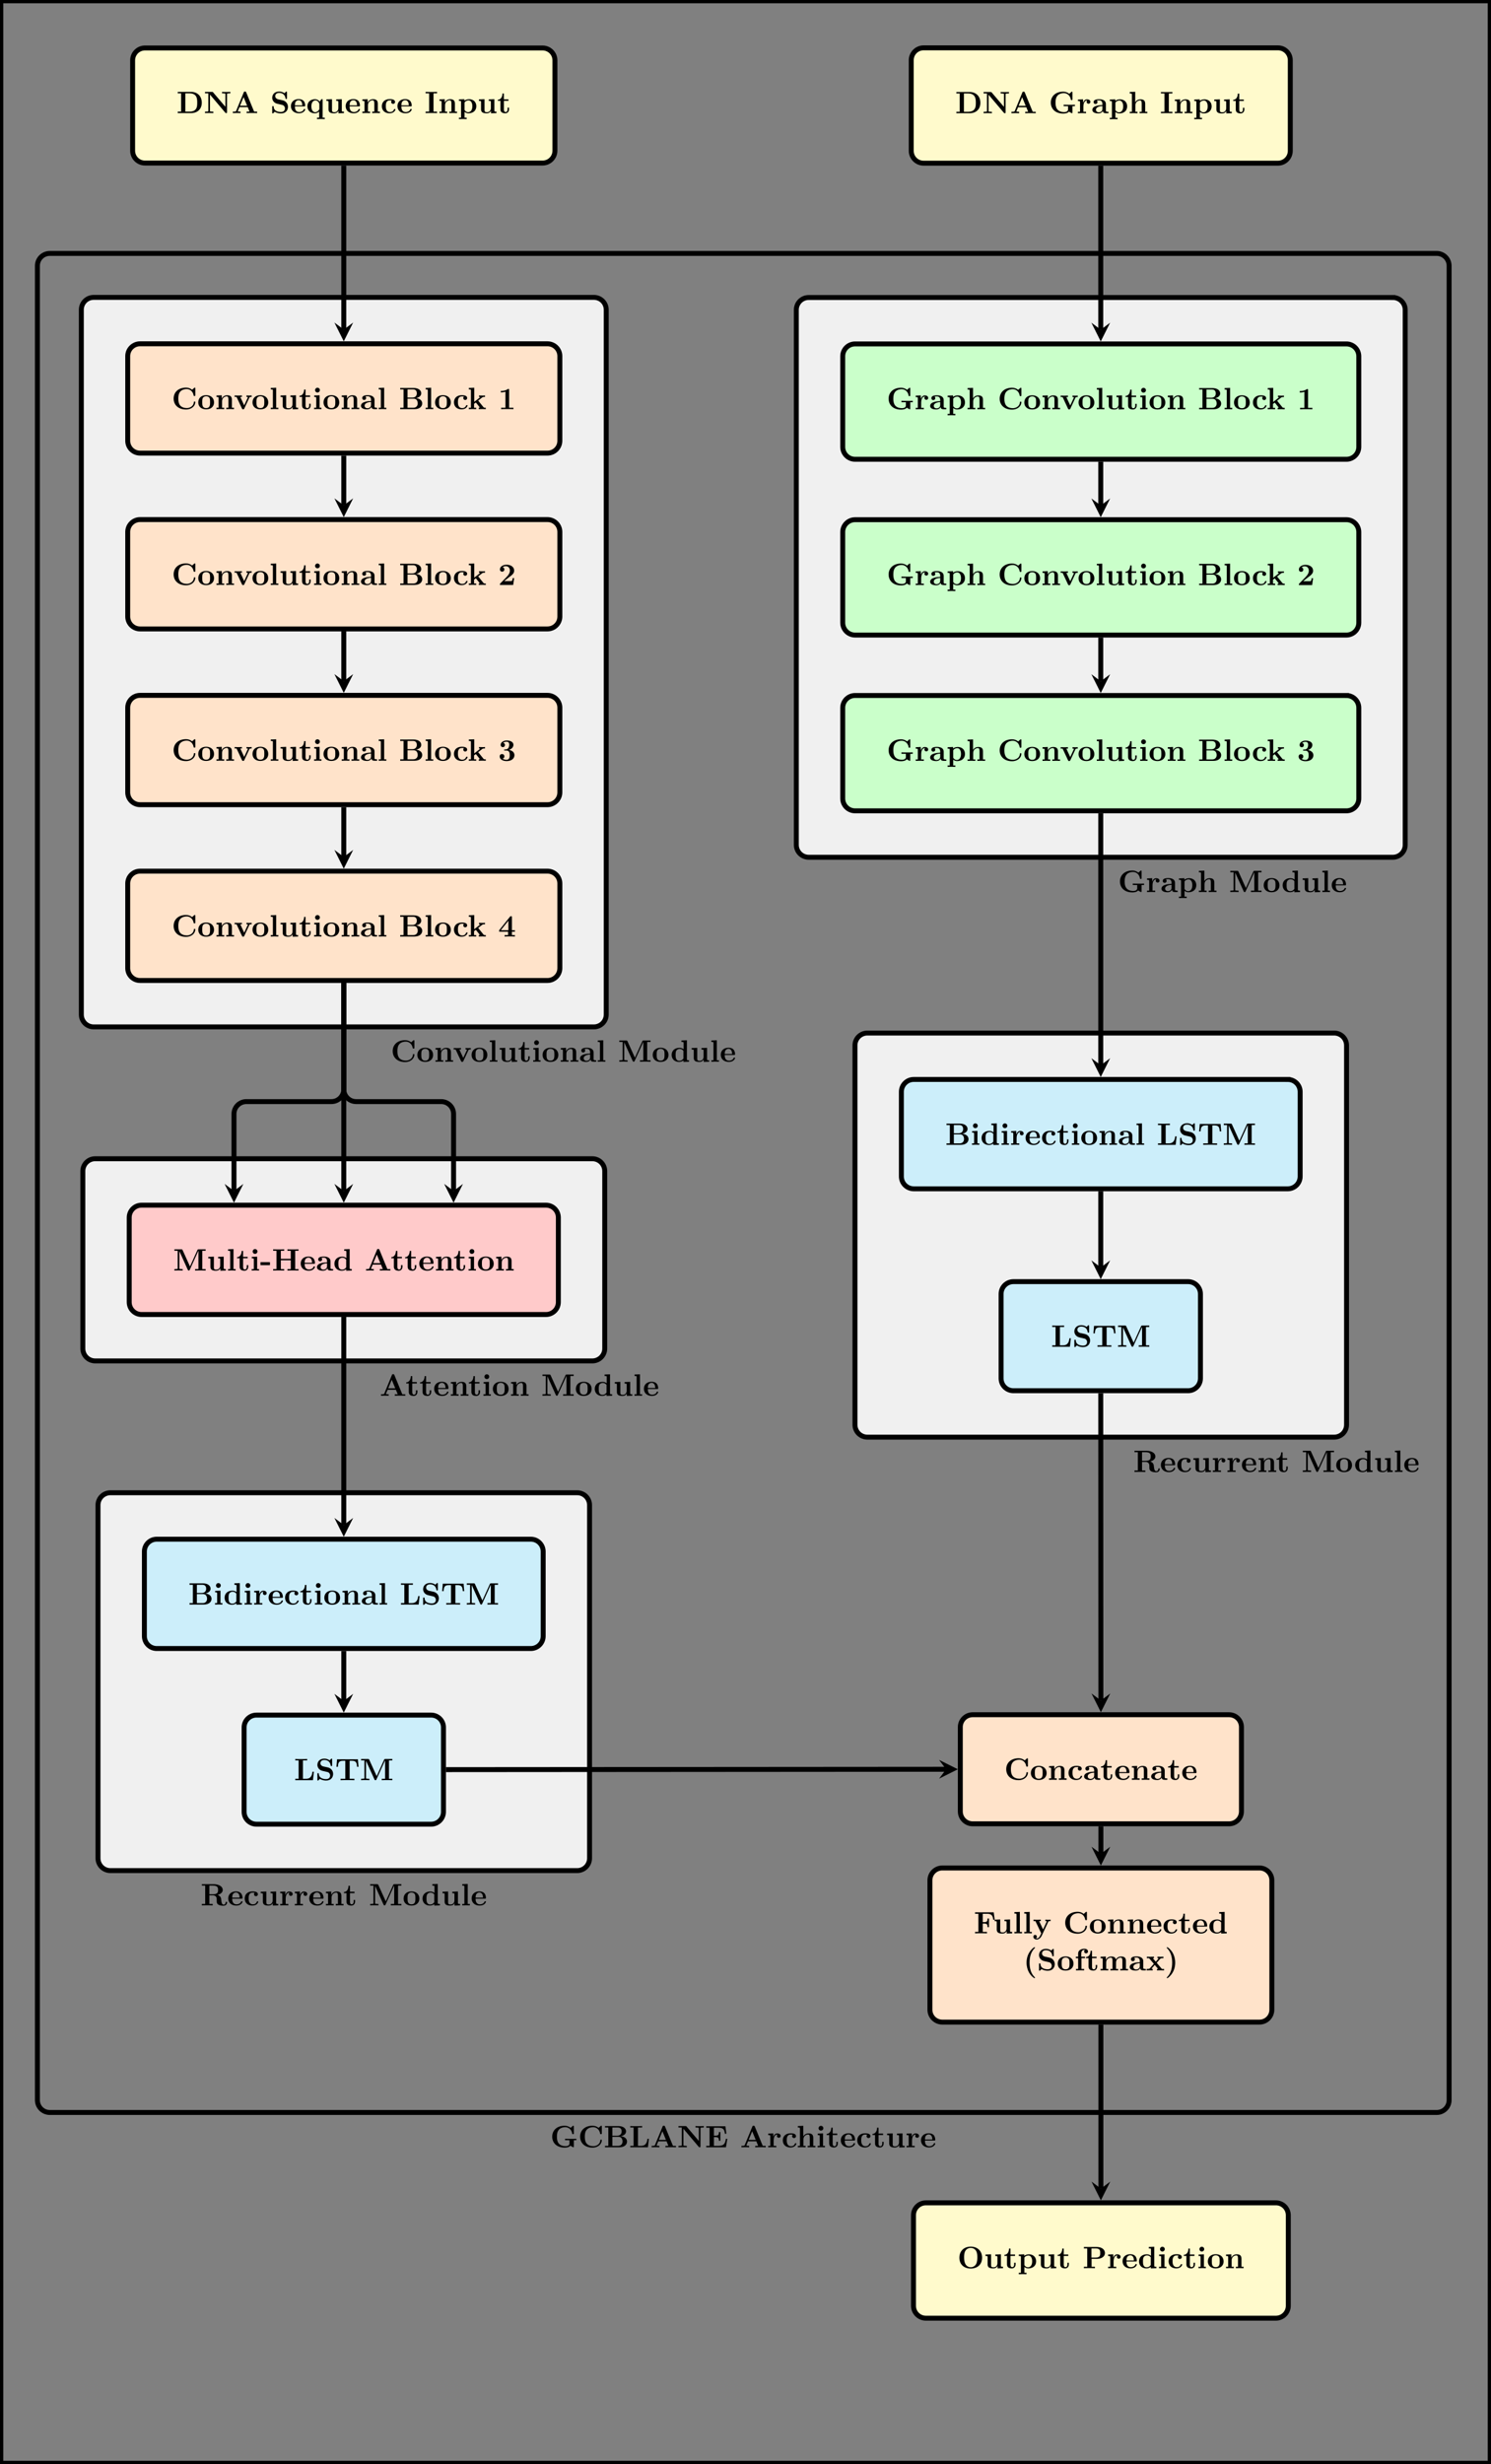 <svg xmlns="http://www.w3.org/2000/svg" xmlns:svg="http://www.w3.org/2000/svg" xmlns:xlink="http://www.w3.org/1999/xlink" id="svg1713" width="641.545" height="1059.607" version="1.2" viewBox="0 0 481.159 794.705"><rect x="0" y="0" width="481.159" height="794.705" fill="#808080" stroke="none"/><defs id="defs156"><g id="g154"><symbol id="glyph0-0" overflow="visible" style="overflow:visible"><path style="stroke:none" id="path10"/></symbol><symbol id="glyph0-1" overflow="visible" style="overflow:visible"><path style="stroke:none" id="path13" d="m 4.719,-6.703 c -0.109,-0.25 -0.219,-0.25 -0.391,-0.25 -0.281,0 -0.328,0.078 -0.391,0.25 l -2.469,6 C 1.406,-0.547 1.375,-0.469 0.625,-0.469 H 0.406 V 0 c 0.375,-0.016 0.859,-0.031 1.172,-0.031 0.391,0 0.938,0 1.312,0.031 V -0.469 C 2.875,-0.469 2,-0.469 2,-0.594 c 0,-0.016 0.031,-0.109 0.047,-0.125 l 0.5,-1.203 H 5.219 L 5.812,-0.469 H 4.859 V 0 C 5.25,-0.031 6.188,-0.031 6.625,-0.031 c 0.391,0 1.266,0 1.625,0.031 V -0.469 H 7.281 Z M 3.875,-5.156 5.016,-2.391 h -2.281 z m 0,0"/></symbol><symbol id="glyph0-2" overflow="visible" style="overflow:visible"><path style="stroke:none" id="path16" d="m 7.641,-6.672 c 0,-0.188 0,-0.281 -0.188,-0.281 -0.094,0 -0.109,0.031 -0.188,0.094 l -0.656,0.594 c -0.625,-0.5 -1.281,-0.688 -1.969,-0.688 -2.484,0 -4,1.484 -4,3.531 0,2.047 1.516,3.531 4,3.531 1.875,0 3,-1.219 3,-2.375 0,-0.203 -0.078,-0.203 -0.25,-0.203 -0.125,0 -0.219,0 -0.219,0.172 -0.078,1.328 -1.281,1.938 -2.281,1.938 -0.781,0 -1.625,-0.234 -2.141,-0.844 -0.469,-0.578 -0.594,-1.312 -0.594,-2.219 0,-0.562 0.031,-1.625 0.672,-2.297 0.641,-0.656 1.516,-0.766 2.031,-0.766 1.078,0 2.016,0.766 2.234,2.031 C 7.125,-4.266 7.141,-4.25 7.359,-4.25 c 0.266,0 0.281,-0.016 0.281,-0.281 z m 0,0"/></symbol><symbol id="glyph0-3" overflow="visible" style="overflow:visible"><path style="stroke:none" id="path19" d="M 7.344,-6.734 H 0.625 l -0.203,2.406 h 0.469 c 0.094,-1.125 0.188,-1.938 1.625,-1.938 H 3.281 V -0.469 H 1.75 V 0 c 0.547,-0.031 1.656,-0.031 2.234,-0.031 0.594,0 1.703,0 2.234,0.031 V -0.469 H 4.688 v -5.797 h 0.766 c 1.422,0 1.531,0.797 1.625,1.938 h 0.469 z m 0,0"/></symbol><symbol id="glyph0-4" overflow="visible" style="overflow:visible"><path style="stroke:none" id="path22" d="M 6.516,-0.531 C 6.812,-0.266 7.422,0 7.484,0 7.625,0 7.625,-0.125 7.625,-0.281 v -2 H 8.422 V -2.75 c -0.344,0.031 -1.219,0.031 -1.609,0.031 -0.578,0 -1.5,0 -2.031,-0.031 v 0.469 h 1.422 v 1 c 0,0.188 0,0.484 -0.375,0.719 C 5.562,-0.422 5.25,-0.359 4.922,-0.359 c -0.859,0 -1.719,-0.281 -2.203,-0.906 -0.422,-0.547 -0.562,-1.25 -0.562,-2.156 0,-1.125 0.203,-1.703 0.578,-2.188 0.391,-0.5 1.156,-0.875 2.125,-0.875 1.062,0 2.016,0.766 2.234,2.031 C 7.125,-4.266 7.125,-4.25 7.359,-4.25 c 0.25,0 0.266,-0.016 0.266,-0.281 v -2.141 c 0,-0.188 0,-0.281 -0.172,-0.281 -0.094,0 -0.109,0.031 -0.203,0.094 l -0.656,0.594 c -0.719,-0.578 -1.438,-0.688 -1.953,-0.688 -2.453,0 -4,1.469 -4,3.531 0,1.984 1.438,3.531 4.016,3.531 0.328,0 1.359,-0.016 1.859,-0.641 z m 0,0"/></symbol><symbol id="glyph0-5" overflow="visible" style="overflow:visible"><path style="stroke:none" id="path25" d="m 1.469,-6.375 v 5.906 H 0.391 V 0 H 4.688 c 1.969,0 3.453,-1.219 3.453,-3.359 0,-2.188 -1.484,-3.484 -3.469,-3.484 H 0.391 V -6.375 Z m 1.359,5.906 V -6.375 H 4.281 c 0.656,0 1.484,0.188 1.969,0.891 0.344,0.516 0.422,1.188 0.422,2.109 0,1.094 -0.109,1.625 -0.438,2.062 -0.469,0.688 -1.344,0.844 -1.953,0.844 z m 0,0"/></symbol><symbol id="glyph0-6" overflow="visible" style="overflow:visible"><path style="stroke:none" id="path28" d="m 4.609,-2.172 c 0.219,0 0.312,0 0.312,-0.266 0,-0.312 -0.062,-1.047 -0.562,-1.547 C 4,-4.344 3.469,-4.516 2.781,-4.516 c -1.594,0 -2.469,1.031 -2.469,2.266 0,1.344 1,2.312 2.609,2.312 1.578,0 2,-1.062 2,-1.234 0,-0.172 -0.188,-0.172 -0.234,-0.172 -0.172,0 -0.188,0.047 -0.25,0.203 -0.203,0.484 -0.781,0.797 -1.422,0.797 -1.406,0 -1.422,-1.328 -1.422,-1.828 z M 1.594,-2.5 C 1.609,-2.891 1.625,-3.312 1.828,-3.641 2.094,-4.031 2.5,-4.156 2.781,-4.156 c 1.172,0 1.188,1.312 1.203,1.656 z m 0,0"/></symbol><symbol id="glyph0-7" overflow="visible" style="overflow:visible"><path style="stroke:none" id="path31" d="M 2.766,-3.734 V -6.375 h 1.812 c 1.016,0 1.188,0.797 1.188,1.25 0,0.766 -0.469,1.391 -1.438,1.391 z M 5.469,-3.562 C 6.547,-3.766 7.188,-4.359 7.188,-5.125 c 0,-0.922 -0.875,-1.719 -2.469,-1.719 H 0.391 V -6.375 H 1.469 v 5.906 H 0.391 V 0 h 4.625 C 6.672,0 7.5,-0.875 7.5,-1.859 7.5,-2.812 6.656,-3.484 5.469,-3.562 Z M 4.609,-0.469 H 2.766 V -3.375 h 1.938 c 0.203,0 0.672,0 1.016,0.422 0.328,0.422 0.328,0.984 0.328,1.094 0,0.109 0,1.391 -1.438,1.391 z m 0,0"/></symbol><symbol id="glyph0-8" overflow="visible" style="overflow:visible"><path style="stroke:none" id="path34" d="m 2.031,-3.359 v -1.125 L 0.375,-4.406 v 0.469 c 0.609,0 0.688,0 0.688,0.391 V -0.469 H 0.375 V 0 c 0.344,-0.016 0.797,-0.031 1.25,-0.031 0.375,0 1.016,0 1.375,0.031 V -0.469 H 2.141 v -1.75 c 0,-0.688 0.234,-1.906 1.234,-1.906 0,0.016 -0.188,0.172 -0.188,0.453 0,0.406 0.328,0.609 0.609,0.609 0.297,0 0.609,-0.203 0.609,-0.609 0,-0.531 -0.531,-0.812 -1.062,-0.812 -0.688,0 -1.094,0.5 -1.312,1.125 z m 0,0"/></symbol><symbol id="glyph0-9" overflow="visible" style="overflow:visible"><path style="stroke:none" id="path37" d="M 4.359,-0.719 V 0.062 L 6.125,0 v -0.469 c -0.609,0 -0.688,0 -0.688,-0.391 v -3.625 L 3.625,-4.406 v 0.469 c 0.609,0 0.688,0 0.688,0.391 v 1.906 c 0,0.812 -0.516,1.344 -1.234,1.344 -0.781,0 -0.812,-0.25 -0.812,-0.797 v -3.391 l -1.812,0.078 v 0.469 c 0.609,0 0.688,0 0.688,0.391 v 2.328 c 0,1.062 0.797,1.281 1.797,1.281 0.25,0 0.969,0 1.422,-0.781 z m 0,0"/></symbol><symbol id="glyph0-10" overflow="visible" style="overflow:visible"><path style="stroke:none" id="path40" d="M 2.234,-4.484 0.5,-4.406 v 0.469 c 0.594,0 0.656,0 0.656,0.391 V -0.469 H 0.469 V 0 C 0.781,-0.016 1.266,-0.031 1.688,-0.031 1.984,-0.031 2.5,-0.016 2.844,0 V -0.469 H 2.234 Z m 0.094,-1.672 c 0,-0.438 -0.359,-0.766 -0.766,-0.766 -0.438,0 -0.781,0.344 -0.781,0.766 0,0.438 0.344,0.781 0.781,0.781 0.406,0 0.766,-0.344 0.766,-0.781 z m 0,0"/></symbol><symbol id="glyph0-11" overflow="visible" style="overflow:visible"><path style="stroke:none" id="path43" d="m 0.828,-4.406 v 0.469 c 0.172,0 0.391,0 0.531,0.016 0.219,0.047 0.219,0.172 0.219,0.391 v 3.953 c 0,0.5 -0.141,1.219 -0.734,1.219 -0.172,0 -0.25,-0.031 -0.391,-0.062 0.188,-0.141 0.234,-0.359 0.234,-0.5 0,-0.344 -0.266,-0.625 -0.625,-0.625 -0.375,0 -0.625,0.281 -0.625,0.641 C -0.562,1.656 0.047,2 0.859,2 1.719,2 2.656,1.469 2.656,0.422 v -4.906 z m 1.828,-1.75 c 0,-0.422 -0.344,-0.766 -0.766,-0.766 -0.438,0 -0.781,0.344 -0.781,0.766 0,0.438 0.344,0.781 0.781,0.781 0.422,0 0.766,-0.344 0.766,-0.781 z m 0,0"/></symbol><symbol id="glyph0-12" overflow="visible" style="overflow:visible"><path style="stroke:none" id="path46" d="m 1.141,-3.547 v 3.078 h -0.688 V 0 c 0.281,-0.016 0.875,-0.031 1.25,-0.031 0.391,0 0.984,0.016 1.25,0.031 v -0.469 h -0.688 v -2.078 c 0,-1.094 0.859,-1.578 1.5,-1.578 0.328,0 0.547,0.203 0.547,0.969 v 2.688 H 3.625 V 0 c 0.266,-0.016 0.875,-0.031 1.25,-0.031 0.391,0 0.984,0.016 1.25,0.031 V -0.469 H 5.438 v -2.578 c 0,-1.047 -0.531,-1.438 -1.531,-1.438 -0.953,0 -1.484,0.562 -1.75,1.078 V -4.484 L 0.453,-4.406 v 0.469 c 0.609,0 0.688,0 0.688,0.391 z m 0,0"/></symbol><symbol id="glyph0-13" overflow="visible" style="overflow:visible"><path style="stroke:none" id="path49" d="m 3.734,-0.766 c 0,0.312 0,0.766 1.031,0.766 H 5.25 C 5.438,0 5.562,0 5.562,-0.234 5.562,-0.469 5.438,-0.469 5.297,-0.469 4.688,-0.484 4.688,-0.609 4.688,-0.844 v -2.141 c 0,-0.891 -0.703,-1.531 -2.188,-1.531 -0.562,0 -1.781,0.047 -1.781,0.922 0,0.438 0.344,0.625 0.609,0.625 0.312,0 0.641,-0.219 0.641,-0.625 0,-0.297 -0.188,-0.469 -0.219,-0.5 0.281,-0.047 0.594,-0.062 0.719,-0.062 0.734,0 1.094,0.422 1.094,1.172 v 0.344 c -0.719,0.031 -3.25,0.125 -3.25,1.562 0,0.953 1.25,1.141 1.938,1.141 0.797,0 1.266,-0.406 1.484,-0.828 z M 3.562,-2.328 v 0.938 c 0,0.969 -0.922,1.094 -1.172,1.094 -0.5,0 -0.906,-0.344 -0.906,-0.797 0,-1.062 1.578,-1.203 2.078,-1.234 z m 0,0"/></symbol><symbol id="glyph0-14" overflow="visible" style="overflow:visible"><path style="stroke:none" id="path52" d="m 2.188,-3.281 c 0,-0.188 0.016,-0.203 0.156,-0.344 0.391,-0.406 0.922,-0.469 1.141,-0.469 0.656,0 1.219,0.609 1.219,1.875 0,1.406 -0.703,1.922 -1.344,1.922 -0.141,0 -0.609,0 -1.062,-0.547 C 2.188,-0.969 2.188,-0.984 2.188,-1.172 Z m 0,2.891 c 0.438,0.344 0.875,0.453 1.281,0.453 1.5,0 2.516,-0.906 2.516,-2.281 0,-1.328 -0.906,-2.266 -2.344,-2.266 -0.75,0 -1.281,0.312 -1.5,0.484 V -4.484 L 0.375,-4.406 v 0.469 c 0.609,0 0.688,0 0.688,0.375 V 1.469 H 0.375 V 1.938 C 0.641,1.922 1.25,1.906 1.625,1.906 c 0.391,0 0.984,0.016 1.25,0.031 V 1.469 H 2.188 Z m 0,0"/></symbol><symbol id="glyph0-15" overflow="visible" style="overflow:visible"><path style="stroke:none" id="path55" d="m 1.141,-0.469 h -0.688 V 0 c 0.281,-0.016 0.875,-0.031 1.25,-0.031 0.391,0 0.984,0.016 1.25,0.031 v -0.469 h -0.688 v -2.078 c 0,-1.094 0.859,-1.578 1.5,-1.578 0.328,0 0.547,0.203 0.547,0.969 v 2.688 H 3.625 V 0 c 0.266,-0.016 0.875,-0.031 1.25,-0.031 0.391,0 0.984,0.016 1.25,0.031 V -0.469 H 5.438 v -2.578 c 0,-1.047 -0.531,-1.438 -1.531,-1.438 -0.953,0 -1.469,0.578 -1.688,0.969 v -3.406 L 0.453,-6.844 V -6.375 c 0.609,0 0.688,0 0.688,0.391 z m 0,0"/></symbol><symbol id="glyph0-16" overflow="visible" style="overflow:visible"><path style="stroke:none" id="path58" d="m 3.531,-6.203 c 0,-0.234 0,-0.328 -0.266,-0.328 -0.109,0 -0.125,0 -0.219,0.078 -0.766,0.562 -1.797,0.562 -2,0.562 H 0.844 v 0.469 H 1.047 C 1.203,-5.422 1.75,-5.438 2.344,-5.625 v 5.156 H 0.953 V 0 c 0.438,-0.031 1.5,-0.031 1.984,-0.031 0.484,0 1.547,0 1.984,0.031 V -0.469 H 3.531 Z m 0,0"/></symbol><symbol id="glyph0-17" overflow="visible" style="overflow:visible"><path style="stroke:none" id="path61" d="m 5.281,-3.188 c 0,-0.953 -0.016,-3.344 -2.422,-3.344 -2.406,0 -2.406,2.375 -2.406,3.344 0,1 0,3.297 2.406,3.297 C 5.25,0.109 5.281,-2.188 5.281,-3.188 Z M 2.859,-0.25 C 2.5,-0.25 1.938,-0.469 1.812,-1.203 1.719,-1.719 1.719,-2.75 1.719,-3.297 c 0,-0.719 0,-1.375 0.078,-1.891 0.125,-0.891 0.828,-0.984 1.062,-0.984 0.375,0 0.781,0.188 0.969,0.625 C 4,-5.172 4,-4.109 4,-3.297 4,-2.734 4,-1.828 3.922,-1.312 3.781,-0.391 3.156,-0.25 2.859,-0.25 Z m 0,0"/></symbol><symbol id="glyph0-18" overflow="visible" style="overflow:visible"><path style="stroke:none" id="path64" d="m 7.969,-3.375 c 0,-2.156 -1.453,-3.578 -3.656,-3.578 -2.281,0 -3.672,1.484 -3.672,3.578 0,2.062 1.391,3.484 3.656,3.484 2.297,0 3.672,-1.438 3.672,-3.484 z m -3.672,3.062 c -0.594,0 -1.312,-0.281 -1.719,-1.031 C 2.25,-1.969 2.156,-2.672 2.156,-3.531 c 0,-0.641 0.031,-1.484 0.469,-2.156 0.422,-0.609 1.078,-0.859 1.672,-0.859 0.641,0 1.328,0.281 1.719,0.938 0.391,0.641 0.422,1.406 0.422,2.078 0,0.703 -0.031,1.594 -0.453,2.281 -0.453,0.719 -1.156,0.938 -1.688,0.938 z m 0,0"/></symbol><symbol id="glyph0-19" overflow="visible" style="overflow:visible"><path style="stroke:none" id="path67" d="M 7.5,-6.375 H 8.578 V -6.844 C 8.188,-6.812 7.219,-6.812 6.781,-6.812 c -0.422,0 -1.391,0 -1.781,-0.031 V -6.375 h 1.078 v 2.594 H 2.875 V -6.375 h 1.078 v -0.469 c -0.375,0.031 -1.344,0.031 -1.781,0.031 -0.422,0 -1.406,0 -1.781,-0.031 V -6.375 H 1.469 v 5.906 H 0.391 V 0 c 0.375,-0.031 1.359,-0.031 1.781,-0.031 0.438,0 1.406,0 1.781,0.031 V -0.469 H 2.875 V -3.312 h 3.203 v 2.844 H 5 V 0 c 0.391,-0.031 1.359,-0.031 1.781,-0.031 0.438,0 1.406,0 1.797,0.031 V -0.469 H 7.5 Z m 0,0"/></symbol><symbol id="glyph0-20" overflow="visible" style="overflow:visible"><path style="stroke:none" id="path70" d="m 5.406,-2.172 c 0,-1.344 -0.922,-2.344 -2.547,-2.344 -1.641,0 -2.547,1.016 -2.547,2.344 0,1.234 0.891,2.234 2.547,2.234 1.672,0 2.547,-1.016 2.547,-2.234 z M 2.859,-0.344 c -1.266,0 -1.266,-1.078 -1.266,-1.938 0,-0.453 0,-0.953 0.172,-1.297 0.188,-0.375 0.609,-0.578 1.094,-0.578 0.422,0 0.844,0.156 1.062,0.5 C 4.125,-3.312 4.125,-2.766 4.125,-2.281 c 0,0.859 0,1.938 -1.266,1.938 z m 0,0"/></symbol><symbol id="glyph0-21" overflow="visible" style="overflow:visible"><path style="stroke:none" id="path73" d="m 1.031,-3.953 v 2.734 c 0,1.062 0.859,1.281 1.578,1.281 0.75,0 1.203,-0.578 1.203,-1.297 v -0.531 H 3.344 V -1.25 c 0,0.672 -0.328,0.906 -0.609,0.906 -0.578,0 -0.578,-0.641 -0.578,-0.859 v -2.75 H 3.625 v -0.469 H 2.156 v -1.906 H 1.688 c 0,1 -0.484,1.984 -1.484,2.016 v 0.359 z m 0,0"/></symbol><symbol id="glyph0-22" overflow="visible" style="overflow:visible"><path style="stroke:none" id="path76" d="m 7.203,-2.734 h -0.469 c -0.219,1.375 -0.5,2.266 -2.344,2.266 H 2.875 v -2.812 h 0.547 c 0.969,0 1.062,0.438 1.062,1.172 h 0.469 v -2.812 h -0.469 c 0,0.75 -0.094,1.172 -1.062,1.172 H 2.875 v -2.562 h 1.516 c 1.609,0 1.875,0.734 2.031,1.938 h 0.469 l -0.312,-2.406 h -6.188 V -6.312 H 1.469 v 5.844 H 0.391 V 0 H 6.75 Z m 0,0"/></symbol><symbol id="glyph0-23" overflow="visible" style="overflow:visible"><path style="stroke:none" id="path79" d="m 3.594,-4.062 c -0.188,0.172 -0.203,0.375 -0.203,0.469 0,0.438 0.344,0.625 0.609,0.625 0.312,0 0.641,-0.219 0.641,-0.625 0,-0.859 -1.156,-0.922 -1.734,-0.922 -1.797,0 -2.531,1.141 -2.531,2.297 0,1.328 0.938,2.281 2.469,2.281 1.625,0 1.922,-1.156 1.922,-1.234 C 4.766,-1.312 4.625,-1.312 4.531,-1.312 c -0.188,0 -0.188,0.031 -0.25,0.156 -0.25,0.625 -0.734,0.812 -1.234,0.812 -1.391,0 -1.391,-1.453 -1.391,-1.922 0,-0.562 0,-1.844 1.281,-1.844 0.359,0 0.516,0.016 0.656,0.047 z m 0,0"/></symbol><symbol id="glyph0-24" overflow="visible" style="overflow:visible"><path style="stroke:none" id="path82" d="M 4.172,-0.422 V 0.062 L 5.984,0 v -0.469 c -0.609,0 -0.688,0 -0.688,-0.391 v -6.062 L 3.531,-6.844 V -6.375 c 0.625,0 0.703,0 0.703,0.391 v 1.953 c -0.5,-0.391 -1.031,-0.453 -1.359,-0.453 -1.453,0 -2.5,0.875 -2.5,2.281 0,1.312 0.922,2.266 2.391,2.266 0.609,0 1.094,-0.234 1.406,-0.484 z m 0,-3.094 V -1.031 C 4.031,-0.844 3.625,-0.297 2.875,-0.297 c -1.219,0 -1.219,-1.203 -1.219,-1.906 0,-0.484 0,-1.016 0.25,-1.406 C 2.203,-4.031 2.672,-4.125 2.984,-4.125 c 0.562,0 0.969,0.312 1.188,0.609 z m 0,0"/></symbol><symbol id="glyph0-25" overflow="visible" style="overflow:visible"><path style="stroke:none" id="path85" d="m 2.547,-1.891 c -0.875,0 -0.875,-0.672 -0.875,-1.125 0,-0.438 0,-1.109 0.875,-1.109 0.875,0 0.875,0.672 0.875,1.109 0,0.453 0,1.125 -0.875,1.125 z m -1.219,0.094 c 0.453,0.234 0.969,0.266 1.219,0.266 1.438,0 1.984,-0.781 1.984,-1.484 0,-0.469 -0.25,-0.797 -0.406,-0.953 0.297,-0.156 0.516,-0.172 0.625,-0.188 -0.031,0.047 -0.047,0.141 -0.047,0.203 0,0.25 0.172,0.422 0.438,0.422 0.25,0 0.422,-0.188 0.422,-0.422 0,-0.234 -0.172,-0.578 -0.625,-0.578 -0.156,0 -0.625,0.031 -1.062,0.375 -0.172,-0.125 -0.594,-0.328 -1.328,-0.328 -1.438,0 -1.984,0.781 -1.984,1.469 0,0.406 0.188,0.828 0.516,1.047 -0.281,0.359 -0.344,0.688 -0.344,0.891 0,0.156 0.047,0.641 0.438,0.953 C 1.047,-0.094 0.312,0.125 0.312,0.75 0.312,1.25 0.875,2 2.859,2 4.625,2 5.406,1.422 5.406,0.719 c 0,-0.297 -0.078,-0.922 -0.75,-1.266 -0.562,-0.281 -1.156,-0.281 -2.109,-0.281 -0.266,0 -0.719,0 -0.766,-0.016 -0.453,-0.062 -0.562,-0.438 -0.562,-0.625 0,-0.094 0.047,-0.25 0.109,-0.328 z M 1.938,0.125 h 1.172 c 0.312,0 1.438,0 1.438,0.625 0,0.359 -0.391,0.891 -1.688,0.891 -1.188,0 -1.688,-0.453 -1.688,-0.906 C 1.172,0.125 1.797,0.125 1.938,0.125 Z m 0,0"/></symbol><symbol id="glyph0-26" overflow="visible" style="overflow:visible"><path style="stroke:none" id="path88" d="M 3,-6.703 C 2.891,-6.828 2.875,-6.844 2.672,-6.844 H 0.391 V -6.375 H 1.469 v 5.625 c 0,0.219 -0.016,0.219 -0.297,0.25 -0.234,0.031 -0.25,0.031 -0.531,0.031 h -0.25 V 0 c 0.375,-0.031 0.938,-0.031 1.328,-0.031 0.422,0 0.938,0 1.359,0.031 v -0.469 h -0.25 C 2.641,-0.469 2.469,-0.484 2.297,-0.5 2,-0.531 2,-0.531 2,-0.75 V -5.969 L 6.953,-0.125 C 7.062,-0.016 7.062,0 7.234,0 7.5,0 7.5,-0.094 7.5,-0.312 V -6.078 C 7.5,-6.297 7.5,-6.312 7.781,-6.344 8.031,-6.375 8.047,-6.375 8.328,-6.375 h 0.25 V -6.844 C 8.188,-6.812 7.625,-6.812 7.234,-6.812 c -0.422,0 -0.938,0 -1.344,-0.031 V -6.375 h 0.25 c 0.172,0 0.344,0.016 0.531,0.031 0.281,0.031 0.297,0.047 0.297,0.266 v 4.031 z m 0,0"/></symbol><symbol id="glyph0-27" overflow="visible" style="overflow:visible"><path style="stroke:none" id="path91" d="M 4,-4.125 2.562,-4.438 C 2.156,-4.531 1.609,-4.859 1.609,-5.469 c 0,-0.438 0.281,-1.047 1.266,-1.047 0.797,0 1.812,0.328 2.047,1.688 0.031,0.25 0.031,0.266 0.234,0.266 0.25,0 0.25,-0.047 0.25,-0.281 v -1.828 c 0,-0.188 0,-0.281 -0.188,-0.281 -0.078,0 -0.078,0.016 -0.188,0.109 l -0.453,0.438 C 4,-6.859 3.344,-6.953 2.875,-6.953 c -1.516,0 -2.234,0.969 -2.234,2.016 0,0.641 0.328,1.094 0.531,1.312 0.5,0.5 0.828,0.562 1.922,0.797 0.875,0.203 1.047,0.219 1.266,0.438 C 4.5,-2.25 4.75,-1.984 4.75,-1.531 c 0,0.484 -0.25,1.172 -1.297,1.172 -0.75,0 -2.266,-0.203 -2.344,-1.688 C 1.094,-2.219 1.094,-2.266 0.875,-2.266 c -0.234,0 -0.234,0.047 -0.234,0.281 v 1.812 c 0,0.188 0,0.281 0.172,0.281 0.094,0 0.109,-0.016 0.188,-0.094 L 1.469,-0.438 c 0.656,0.484 1.578,0.547 1.984,0.547 1.656,0 2.266,-1.125 2.266,-2.141 C 5.719,-3.125 4.922,-3.938 4,-4.125 Z m 0,0"/></symbol><symbol id="glyph0-28" overflow="visible" style="overflow:visible"><path style="stroke:none" id="path94" d="m 4.234,-1.422 c 0,0.188 0,0.219 -0.156,0.422 -0.406,0.594 -0.906,0.703 -1.203,0.703 -0.625,0 -1.219,-0.578 -1.219,-1.906 0,-1.422 0.734,-1.891 1.328,-1.891 0.766,0 1.25,0.797 1.25,1.297 z m 0.125,-2.281 c -0.344,-0.484 -0.906,-0.781 -1.5,-0.781 -1.453,0 -2.484,0.891 -2.484,2.266 0,1.406 1.016,2.281 2.391,2.281 0.5,0 0.938,-0.141 1.406,-0.547 V 1.469 h -0.688 V 1.938 c 0.281,-0.016 0.875,-0.031 1.25,-0.031 0.391,0 0.984,0.016 1.25,0.031 V 1.469 h -0.688 v -5.953 h -0.406 z m 0,0"/></symbol><symbol id="glyph0-29" overflow="visible" style="overflow:visible"><path style="stroke:none" id="path97" d="M 2.875,-6.375 H 4.016 V -6.844 C 3.609,-6.812 2.625,-6.812 2.172,-6.812 c -0.453,0 -1.438,0 -1.844,-0.031 V -6.375 H 1.469 v 5.906 H 0.328 V 0 c 0.406,-0.031 1.391,-0.031 1.844,-0.031 0.453,0 1.438,0 1.844,0.031 V -0.469 H 2.875 Z m 0,0"/></symbol><symbol id="glyph0-30" overflow="visible" style="overflow:visible"><path style="stroke:none" id="path100" d="m 5.047,-3.75 c 0.062,-0.141 0.094,-0.203 0.734,-0.203 v -0.469 C 5.531,-4.406 5.25,-4.391 5,-4.391 c -0.25,0 -0.703,-0.031 -0.906,-0.031 v 0.469 c 0.188,0 0.469,0.031 0.469,0.109 0,0 0,0.031 -0.047,0.109 l -1.156,2.5 -1.266,-2.719 H 2.625 v -0.469 c -0.328,0.016 -1.219,0.031 -1.234,0.031 -0.281,0 -0.719,-0.031 -1.125,-0.031 v 0.469 h 0.625 l 1.75,3.75 c 0.125,0.25 0.25,0.25 0.375,0.25 0.172,0 0.281,-0.031 0.375,-0.25 z m 0,0"/></symbol><symbol id="glyph0-31" overflow="visible" style="overflow:visible"><path style="stroke:none" id="path103" d="M 2.234,-6.922 0.469,-6.844 V -6.375 c 0.625,0 0.688,0 0.688,0.391 V -0.469 H 0.469 V 0 c 0.312,-0.016 0.797,-0.031 1.219,-0.031 0.438,0 0.891,0.016 1.234,0.031 v -0.469 h -0.688 z m 0,0"/></symbol><symbol id="glyph0-32" overflow="visible" style="overflow:visible"><path style="stroke:none" id="path106" d="m 2.141,-2.359 v -4.562 L 0.375,-6.844 V -6.375 c 0.609,0 0.688,0 0.688,0.391 V -0.469 H 0.375 V 0 c 0.359,-0.016 0.828,-0.031 1.188,-0.031 0.375,0 0.844,0.016 1.203,0.031 v -0.469 h -0.688 V -1.734 C 2.375,-1.969 2.453,-2.031 2.656,-2.156 l 1,1.25 c 0.094,0.125 0.25,0.312 0.25,0.344 0,0.094 -0.172,0.094 -0.312,0.094 V 0 c 0.297,-0.016 1.172,-0.031 1.219,-0.031 0.359,0 0.703,0.016 1.047,0.031 V -0.469 H 5.688 c -0.438,0 -0.469,-0.047 -0.594,-0.203 L 3.406,-2.766 4.703,-3.781 C 4.844,-3.891 4.938,-3.953 5.609,-3.953 v -0.469 c -0.281,0.031 -0.531,0.031 -0.781,0.031 -0.266,0 -0.922,-0.031 -1.156,-0.031 v 0.469 c 0.234,0 0.266,0.031 0.344,0.109 z m 0,0"/></symbol><symbol id="glyph0-33" overflow="visible" style="overflow:visible"><path style="stroke:none" id="path109" d="M 5.156,-2.219 H 4.688 C 4.656,-2.016 4.562,-1.375 4.422,-1.312 4.312,-1.25 3.562,-1.25 3.406,-1.25 H 1.938 c 0.469,-0.391 1,-0.812 1.438,-1.141 1.141,-0.844 1.781,-1.312 1.781,-2.25 0,-1.156 -1.047,-1.891 -2.438,-1.891 -1.219,0 -2.156,0.625 -2.156,1.516 0,0.594 0.484,0.734 0.719,0.734 C 1.609,-4.281 2,-4.5 2,-5 2,-5.516 1.578,-5.672 1.438,-5.719 1.719,-5.953 2.109,-6.062 2.469,-6.062 c 0.844,0 1.312,0.672 1.312,1.422 0,0.688 -0.375,1.375 -1.078,2.078 l -2,2.047 C 0.562,-0.406 0.562,-0.375 0.562,-0.172 V 0 h 4.281 z m 0,0"/></symbol><symbol id="glyph0-34" overflow="visible" style="overflow:visible"><path style="stroke:none" id="path112" d="m 3.516,-3.516 c 0.688,-0.203 1.406,-0.766 1.406,-1.625 0,-0.766 -0.75,-1.391 -2.156,-1.391 -1.188,0 -1.969,0.641 -1.969,1.438 0,0.422 0.312,0.703 0.688,0.703 0.453,0 0.703,-0.328 0.703,-0.688 0,-0.578 -0.547,-0.688 -0.578,-0.703 0.344,-0.281 0.781,-0.359 1.094,-0.359 0.828,0 0.859,0.641 0.859,0.969 0,0.125 -0.016,1.438 -1.047,1.5 -0.406,0.016 -0.438,0.016 -0.484,0.031 -0.094,0.016 -0.125,0.109 -0.125,0.172 0,0.172 0.109,0.172 0.281,0.172 H 2.625 c 1.094,0 1.094,0.984 1.094,1.5 0,0.469 0,1.484 -1.031,1.484 -0.266,0 -0.781,-0.047 -1.266,-0.344 C 1.75,-0.75 2,-1 2,-1.406 c 0,-0.453 -0.312,-0.75 -0.75,-0.75 -0.422,0 -0.766,0.266 -0.766,0.766 0,0.906 0.969,1.5 2.25,1.5 1.781,0 2.516,-1 2.516,-1.906 0,-0.547 -0.297,-1.406 -1.734,-1.719 z m 0,0"/></symbol><symbol id="glyph0-35" overflow="visible" style="overflow:visible"><path style="stroke:none" id="path115" d="M 4.438,-1.562 H 5.406 V -2.031 H 4.438 v -4.188 c 0,-0.266 -0.016,-0.328 -0.297,-0.328 -0.219,0 -0.219,0.016 -0.344,0.172 L 0.312,-2.031 v 0.469 h 2.875 v 1.094 H 2.078 V 0 c 0.375,-0.031 1.281,-0.031 1.703,-0.031 0.406,0 1.266,0 1.625,0.031 V -0.469 H 4.438 Z M 3.297,-2.031 H 0.844 l 2.453,-3.078 z m 0,0"/></symbol><symbol id="glyph0-36" overflow="visible" style="overflow:visible"><path style="stroke:none" id="path118" d="M 5.438,-1.312 3.047,-6.594 c -0.109,-0.25 -0.219,-0.25 -0.438,-0.25 H 0.406 V -6.375 h 1.062 v 5.625 c 0,0.219 0,0.219 -0.281,0.25 -0.234,0.031 -0.266,0.031 -0.547,0.031 H 0.406 V 0 c 0.375,-0.031 0.938,-0.031 1.328,-0.031 0.422,0 0.938,0 1.344,0.031 v -0.469 h -0.25 C 2.656,-0.469 2.484,-0.484 2.297,-0.5 2.016,-0.531 2,-0.531 2,-0.75 V -6.234 H 2.016 L 4.719,-0.25 C 4.812,-0.047 4.938,0 5.047,0 5.25,0 5.328,-0.156 5.359,-0.234 L 8.141,-6.375 H 8.156 v 5.906 H 7.078 V 0 c 0.359,-0.031 1.281,-0.031 1.688,-0.031 0.422,0 1.359,0 1.719,0.031 V -0.469 H 9.406 V -6.375 h 1.078 V -6.844 H 8.281 c -0.219,0 -0.344,0 -0.453,0.25 z m 0,0"/></symbol><symbol id="glyph0-37" overflow="visible" style="overflow:visible"><path style="stroke:none" id="path121" d="m 3.172,-1.734 v -0.969 H 0.125 v 0.969 z m 0,0"/></symbol><symbol id="glyph0-38" overflow="visible" style="overflow:visible"><path style="stroke:none" id="path124" d="M 6.406,-2.734 H 5.938 c -0.078,0.688 -0.25,2.266 -2.031,2.266 H 2.875 V -6.375 H 4.234 V -6.844 C 3.781,-6.812 2.703,-6.812 2.219,-6.812 c -0.438,0 -1.453,0 -1.828,-0.031 V -6.375 H 1.469 v 5.906 H 0.391 V 0 H 6.094 Z m 0,0"/></symbol><symbol id="glyph0-39" overflow="visible" style="overflow:visible"><path style="stroke:none" id="path127" d="M 6.422,-6.781 H 0.391 V -6.312 H 1.469 v 5.844 H 0.391 V 0 c 0.375,-0.031 1.391,-0.031 1.828,-0.031 0.484,0 1.562,0 2.016,0.031 V -0.469 H 2.875 v -2.688 h 0.5 c 0.969,0 1.047,0.422 1.047,1.156 h 0.469 V -4.797 H 4.422 C 4.422,-4.062 4.344,-3.625 3.375,-3.625 h -0.5 v -2.688 h 1.406 c 1.594,0 1.828,0.766 1.984,1.938 h 0.469 z m 0,0"/></symbol><symbol id="glyph0-40" overflow="visible" style="overflow:visible"><path style="stroke:none" id="path130" d="m 5.047,-3.75 c 0.062,-0.141 0.094,-0.203 0.734,-0.203 v -0.469 C 5.547,-4.406 5.25,-4.391 5,-4.391 c -0.25,0 -0.703,-0.031 -0.906,-0.031 v 0.469 c 0.016,0 0.469,0 0.469,0.109 0,0.016 -0.047,0.109 -0.062,0.125 L 3.359,-1.266 2.094,-3.953 H 2.625 v -0.469 c -0.328,0.016 -1.219,0.031 -1.234,0.031 -0.281,0 -0.719,-0.031 -1.125,-0.031 v 0.469 h 0.625 L 2.766,0 2.531,0.484 C 2.312,0.953 2,1.641 1.281,1.641 1.141,1.641 1.125,1.625 1.047,1.594 1.141,1.562 1.359,1.422 1.359,1.062 1.359,0.734 1.125,0.5 0.781,0.5 0.516,0.5 0.219,0.688 0.219,1.078 0.219,1.578 0.688,2 1.281,2 2.047,2 2.625,1.375 2.906,0.812 Z m 0,0"/></symbol><symbol id="glyph0-41" overflow="visible" style="overflow:visible"><path style="stroke:none" id="path133" d="M 3.781,2.25 C 3.484,1.969 2.844,1.359 2.422,0.094 2.156,-0.703 2.047,-1.609 2.047,-2.5 c 0,-1.953 0.5,-3.516 1.609,-4.625 0.141,-0.156 0.156,-0.156 0.156,-0.219 0,-0.109 -0.109,-0.141 -0.188,-0.141 -0.172,0 -0.578,0.375 -0.766,0.547 -1.547,1.547 -1.781,3.375 -1.781,4.438 0,1.25 0.328,2.344 0.797,3.172 0.656,1.141 1.562,1.812 1.75,1.812 0.078,0 0.188,-0.031 0.188,-0.141 C 3.812,2.297 3.781,2.25 3.781,2.25 Z m 0,0"/></symbol><symbol id="glyph0-42" overflow="visible" style="overflow:visible"><path style="stroke:none" id="path136" d="m 1.172,-4.422 h -0.75 v 0.469 h 0.75 v 3.484 h -0.688 V 0 c 0.344,-0.016 0.797,-0.031 1.25,-0.031 0.375,0 1.016,0 1.375,0.031 V -0.469 H 2.25 v -3.484 h 1.141 v -0.469 H 2.188 V -5.438 c 0,-1.094 0.75,-1.188 1,-1.188 0.047,0 0.109,0 0.172,0.031 C 3.203,-6.484 3.125,-6.297 3.125,-6.109 3.125,-5.688 3.484,-5.5 3.734,-5.5 c 0.297,0 0.625,-0.203 0.625,-0.609 0,-0.422 -0.359,-0.875 -1.141,-0.875 -0.969,0 -2.047,0.422 -2.047,1.547 z m 0,0"/></symbol><symbol id="glyph0-43" overflow="visible" style="overflow:visible"><path style="stroke:none" id="path139" d="m 1.141,-3.547 v 3.078 h -0.688 V 0 c 0.281,-0.016 0.875,-0.031 1.25,-0.031 0.391,0 0.984,0.016 1.25,0.031 v -0.469 h -0.688 v -2.078 c 0,-1.094 0.875,-1.578 1.5,-1.578 0.328,0 0.547,0.203 0.547,0.969 v 2.688 H 3.625 V 0 c 0.281,-0.016 0.875,-0.031 1.266,-0.031 0.391,0 0.969,0.016 1.25,0.031 v -0.469 h -0.688 V -2.547 C 5.453,-3.641 6.312,-4.125 6.938,-4.125 7.281,-4.125 7.5,-3.922 7.5,-3.156 v 2.688 H 6.812 V 0 c 0.281,-0.016 0.875,-0.031 1.25,-0.031 0.391,0 0.984,0.016 1.266,0.031 v -0.469 h -0.688 v -2.578 c 0,-1.031 -0.516,-1.438 -1.547,-1.438 -0.906,0 -1.422,0.5 -1.688,0.953 -0.188,-0.922 -1.109,-0.953 -1.484,-0.953 -0.875,0 -1.438,0.453 -1.766,1.078 V -4.484 L 0.453,-4.406 v 0.469 c 0.609,0 0.688,0 0.688,0.391 z m 0,0"/></symbol><symbol id="glyph0-44" overflow="visible" style="overflow:visible"><path style="stroke:none" id="path142" d="M 3.453,-2.453 4.609,-3.75 C 4.75,-3.891 4.812,-3.953 5.625,-3.953 v -0.469 c -0.344,0.016 -0.859,0.031 -0.906,0.031 -0.25,0 -0.75,-0.031 -1.031,-0.031 v 0.469 c 0.141,0 0.266,0.016 0.375,0.078 -0.031,0.062 -0.031,0.094 -0.078,0.125 L 3.156,-2.812 2.172,-3.953 h 0.406 v -0.469 c -0.266,0 -0.891,0.031 -1.219,0.031 -0.312,0 -0.766,-0.031 -1.094,-0.031 v 0.469 h 0.719 L 2.531,-2.125 1.219,-0.656 c -0.156,0.188 -0.516,0.188 -1,0.188 V 0 c 0.344,-0.016 0.875,-0.031 0.922,-0.031 0.25,0 0.828,0.016 1.016,0.031 v -0.469 c -0.172,0 -0.359,-0.047 -0.359,-0.109 0,-0.016 0,-0.016 0.062,-0.094 l 0.969,-1.094 1.094,1.297 H 3.531 V 0 c 0.266,-0.016 0.875,-0.031 1.203,-0.031 0.312,0 0.766,0.016 1.094,0.031 V -0.469 H 5.125 Z m 0,0"/></symbol><symbol id="glyph0-45" overflow="visible" style="overflow:visible"><path style="stroke:none" id="path145" d="M 3.375,-2.5 C 3.375,-3.734 3.047,-4.828 2.578,-5.656 1.906,-6.812 1,-7.484 0.812,-7.484 c -0.078,0 -0.172,0.031 -0.172,0.141 0,0.062 0,0.078 0.172,0.234 1.25,1.281 1.594,3.047 1.594,4.609 0,1.969 -0.516,3.531 -1.609,4.641 -0.156,0.141 -0.156,0.156 -0.156,0.203 0,0.109 0.094,0.141 0.172,0.141 0.172,0 0.594,-0.375 0.766,-0.547 C 3.141,0.406 3.375,-1.438 3.375,-2.5 Z m 0,0"/></symbol><symbol id="glyph0-46" overflow="visible" style="overflow:visible"><path style="stroke:none" id="path148" d="m 2.875,-3.016 h 1.766 c 1.391,0 2.547,-0.719 2.547,-1.875 0,-1.094 -0.984,-1.953 -2.641,-1.953 H 0.391 V -6.375 H 1.469 v 5.906 H 0.391 V 0 c 0.375,-0.031 1.359,-0.031 1.781,-0.031 0.438,0 1.406,0 1.781,0.031 V -0.469 H 2.875 Z m 1.281,-0.406 H 2.828 V -6.375 h 1.344 c 1.484,0 1.484,0.766 1.484,1.484 0,0.703 0,1.469 -1.5,1.469 z m 0,0"/></symbol><symbol id="glyph0-47" overflow="visible" style="overflow:visible"><path style="stroke:none" id="path151" d="M 2.828,-3.594 V -6.375 H 4 c 1.609,0 1.625,0.781 1.625,1.391 0,0.562 0,1.391 -1.641,1.391 z m 2.656,0.203 C 6.641,-3.688 7.141,-4.344 7.141,-5 c 0,-1 -1.094,-1.844 -2.969,-1.844 H 0.391 V -6.375 H 1.469 v 5.906 H 0.391 V 0 c 0.359,-0.031 1.328,-0.031 1.75,-0.031 0.422,0 1.391,0 1.75,0.031 v -0.469 h -1.062 v -2.766 h 1.156 c 0.141,0 0.578,0 0.891,0.328 0.312,0.359 0.312,0.547 0.312,1.266 0,0.656 0,1.156 0.703,1.484 0.438,0.219 1.062,0.266 1.469,0.266 1.062,0 1.188,-0.891 1.188,-1.062 0,-0.219 -0.141,-0.219 -0.234,-0.219 -0.203,0 -0.219,0.109 -0.234,0.234 C 8.031,-0.469 7.75,-0.25 7.453,-0.25 c -0.609,0 -0.688,-0.703 -0.75,-1.125 C 6.688,-1.484 6.609,-2.172 6.594,-2.219 6.453,-2.922 5.906,-3.234 5.484,-3.391 Z m 0,0"/></symbol></g></defs><g id="surface3552" transform="translate(-159.344,-312.36)"><path style="fill:#f0f0f0;fill-opacity:1;fill-rule:nonzero;stroke:none" id="path158" d="M 350.996,408.27 H 189.574 c -2.203,0 -3.984,1.781 -3.984,3.984 v 227.316 c 0,2.199 1.781,3.984 3.984,3.984 h 161.422 c 2.199,0 3.984,-1.785 3.984,-3.984 v -227.316 c 0,-2.203 -1.785,-3.984 -3.984,-3.984 z m 0,0"/><path style="fill:#f0f0f0;fill-opacity:1;fill-rule:nonzero;stroke:none" id="path160" d="M 350.512,686.074 H 190.059 c -2.203,0 -3.984,1.785 -3.984,3.988 v 57.234 c 0,2.199 1.781,3.984 3.984,3.984 h 160.453 c 2.199,0 3.984,-1.785 3.984,-3.984 V 690.062 c 0,-2.203 -1.785,-3.988 -3.984,-3.988 z m 0,0"/><path style="fill:#f0f0f0;fill-opacity:1;fill-rule:nonzero;stroke:none" id="path162" d="M 345.617,793.801 H 194.953 c -2.203,0 -3.984,1.785 -3.984,3.984 v 113.891 c 0,2.199 1.781,3.984 3.984,3.984 h 150.664 c 2.199,0 3.984,-1.785 3.984,-3.984 V 797.785 c 0,-2.199 -1.785,-3.984 -3.984,-3.984 z m 0,0"/><path style="fill:#f0f0f0;fill-opacity:1;fill-rule:nonzero;stroke:none" id="path164" d="M 608.824,408.309 H 420.309 c -2.199,0 -3.984,1.785 -3.984,3.984 v 172.562 c 0,2.199 1.785,3.984 3.984,3.984 h 188.516 c 2.203,0 3.988,-1.785 3.988,-3.984 v -172.562 c 0,-2.199 -1.785,-3.984 -3.988,-3.984 z m 0,0"/><path style="fill:#f0f0f0;fill-opacity:1;fill-rule:nonzero;stroke:none" id="path166" d="M 589.898,645.535 H 439.234 c -2.199,0 -3.984,1.781 -3.984,3.984 v 122.359 c 0,2.199 1.785,3.984 3.984,3.984 h 150.664 c 2.203,0 3.988,-1.785 3.988,-3.984 V 649.52 c 0,-2.203 -1.785,-3.984 -3.988,-3.984 z m 0,0"/><path style="fill:#fffacc;fill-opacity:1;fill-rule:nonzero;stroke:#000;stroke-width:1.594;stroke-linecap:butt;stroke-linejoin:miter;stroke-miterlimit:10;stroke-opacity:1" id="path618" d="m -162.618,-123.175 h -128.312 c -2.203,0 -3.984,-1.785 -3.984,-3.984 v -29.148 c 0,-2.203 1.781,-3.984 3.984,-3.984 h 128.312 c 2.199,0 3.984,1.781 3.984,3.984 v 29.148 c 0,2.199 -1.785,3.984 -3.984,3.984 z m 0,0" transform="matrix(1,0,0,-1,497.059,204.657)"/><g style="fill:#000;fill-opacity:1" id="g626"><use id="use620" width="100%" height="100%" x="216.32" y="348.838" xlink:href="#glyph0-5"/><use id="use622" width="100%" height="100%" x="225.106" y="348.838" xlink:href="#glyph0-26"/><use id="use624" width="100%" height="100%" x="234.072" y="348.838" xlink:href="#glyph0-1"/></g><g style="fill:#000;fill-opacity:1" id="g644"><use id="use628" width="100%" height="100%" x="246.55" y="348.838" xlink:href="#glyph0-27"/><use id="use630" width="100%" height="100%" x="252.915" y="348.838" xlink:href="#glyph0-6"/><use id="use632" width="100%" height="100%" x="258.166" y="348.838" xlink:href="#glyph0-28"/><use id="use634" width="100%" height="100%" x="264.212" y="348.838" xlink:href="#glyph0-9"/><use id="use636" width="100%" height="100%" x="270.577" y="348.838" xlink:href="#glyph0-6"/><use id="use638" width="100%" height="100%" x="275.829" y="348.838" xlink:href="#glyph0-12"/><use id="use640" width="100%" height="100%" x="282.194" y="348.838" xlink:href="#glyph0-23"/><use id="use642" width="100%" height="100%" x="287.286" y="348.838" xlink:href="#glyph0-6"/></g><g style="fill:#000;fill-opacity:1" id="g656"><use id="use646" width="100%" height="100%" x="296.363" y="348.838" xlink:href="#glyph0-29"/><use id="use648" width="100%" height="100%" x="300.707" y="348.838" xlink:href="#glyph0-12"/><use id="use650" width="100%" height="100%" x="307.072" y="348.838" xlink:href="#glyph0-14"/><use id="use652" width="100%" height="100%" x="313.437" y="348.838" xlink:href="#glyph0-9"/><use id="use654" width="100%" height="100%" x="319.803" y="348.838" xlink:href="#glyph0-21"/></g><path style="fill:#ffe3ca;fill-opacity:1;fill-rule:nonzero;stroke:#000;stroke-width:1.594;stroke-linecap:butt;stroke-linejoin:miter;stroke-miterlimit:10;stroke-opacity:1" id="path658" d="m -161.036,-218.581 h -131.48 c -2.199,0 -3.984,-1.785 -3.984,-3.984 v -27.297 c 0,-2.199 1.785,-3.984 3.984,-3.984 h 131.48 c 2.203,0 3.988,1.785 3.988,3.984 v 27.297 c 0,2.199 -1.785,3.984 -3.988,3.984 z m 0,0" transform="matrix(1,0,0,-1,497.059,204.657)"/><g style="fill:#000;fill-opacity:1" id="g666"><use id="use660" width="100%" height="100%" x="214.736" y="444.327" xlink:href="#glyph0-2"/><use id="use662" width="100%" height="100%" x="223.011" y="444.327" xlink:href="#glyph0-20"/><use id="use664" width="100%" height="100%" x="228.739" y="444.327" xlink:href="#glyph0-12"/></g><g style="fill:#000;fill-opacity:1" id="g670"><use id="use668" width="100%" height="100%" x="234.786" y="444.327" xlink:href="#glyph0-30"/></g><g style="fill:#000;fill-opacity:1" id="g690"><use id="use672" width="100%" height="100%" x="240.513" y="444.327" xlink:href="#glyph0-20"/><use id="use674" width="100%" height="100%" x="246.242" y="444.327" xlink:href="#glyph0-31"/><use id="use676" width="100%" height="100%" x="249.424" y="444.327" xlink:href="#glyph0-9"/><use id="use678" width="100%" height="100%" x="255.789" y="444.327" xlink:href="#glyph0-21"/><use id="use680" width="100%" height="100%" x="260.244" y="444.327" xlink:href="#glyph0-10"/><use id="use682" width="100%" height="100%" x="263.426" y="444.327" xlink:href="#glyph0-20"/><use id="use684" width="100%" height="100%" x="269.155" y="444.327" xlink:href="#glyph0-12"/><use id="use686" width="100%" height="100%" x="275.52" y="444.327" xlink:href="#glyph0-13"/><use id="use688" width="100%" height="100%" x="281.089" y="444.327" xlink:href="#glyph0-31"/></g><g style="fill:#000;fill-opacity:1" id="g694"><use id="use692" width="100%" height="100%" x="288.097" y="444.327" xlink:href="#glyph0-7"/></g><g style="fill:#000;fill-opacity:1" id="g698"><use id="use696" width="100%" height="100%" x="296.237" y="444.327" xlink:href="#glyph0-31"/></g><g style="fill:#000;fill-opacity:1" id="g702"><use id="use700" width="100%" height="100%" x="299.429" y="444.327" xlink:href="#glyph0-20"/></g><g style="fill:#000;fill-opacity:1" id="g706"><use id="use704" width="100%" height="100%" x="305.466" y="444.327" xlink:href="#glyph0-23"/></g><g style="fill:#000;fill-opacity:1" id="g710"><use id="use708" width="100%" height="100%" x="310.249" y="444.327" xlink:href="#glyph0-32"/></g><g style="fill:#000;fill-opacity:1" id="g714"><use id="use712" width="100%" height="100%" x="320.111" y="444.327" xlink:href="#glyph0-16"/></g><path style="fill:#ffe3ca;fill-opacity:1;fill-rule:nonzero;stroke:#000;stroke-width:1.594;stroke-linecap:butt;stroke-linejoin:miter;stroke-miterlimit:10;stroke-opacity:1" id="path716" d="m -161.036,-275.277 h -131.48 c -2.199,0 -3.984,-1.781 -3.984,-3.984 v -27.293 c 0,-2.203 1.785,-3.988 3.984,-3.988 h 131.48 c 2.203,0 3.988,1.785 3.988,3.988 v 27.293 c 0,2.203 -1.785,3.984 -3.988,3.984 z m 0,0" transform="matrix(1,0,0,-1,497.059,204.657)"/><g style="fill:#000;fill-opacity:1" id="g724"><use id="use718" width="100%" height="100%" x="214.736" y="501.02" xlink:href="#glyph0-2"/><use id="use720" width="100%" height="100%" x="223.011" y="501.02" xlink:href="#glyph0-20"/><use id="use722" width="100%" height="100%" x="228.739" y="501.02" xlink:href="#glyph0-12"/></g><g style="fill:#000;fill-opacity:1" id="g728"><use id="use726" width="100%" height="100%" x="234.786" y="501.02" xlink:href="#glyph0-30"/></g><g style="fill:#000;fill-opacity:1" id="g748"><use id="use730" width="100%" height="100%" x="240.513" y="501.02" xlink:href="#glyph0-20"/><use id="use732" width="100%" height="100%" x="246.242" y="501.02" xlink:href="#glyph0-31"/><use id="use734" width="100%" height="100%" x="249.424" y="501.02" xlink:href="#glyph0-9"/><use id="use736" width="100%" height="100%" x="255.789" y="501.02" xlink:href="#glyph0-21"/><use id="use738" width="100%" height="100%" x="260.244" y="501.02" xlink:href="#glyph0-10"/><use id="use740" width="100%" height="100%" x="263.426" y="501.02" xlink:href="#glyph0-20"/><use id="use742" width="100%" height="100%" x="269.155" y="501.02" xlink:href="#glyph0-12"/><use id="use744" width="100%" height="100%" x="275.52" y="501.02" xlink:href="#glyph0-13"/><use id="use746" width="100%" height="100%" x="281.089" y="501.02" xlink:href="#glyph0-31"/></g><g style="fill:#000;fill-opacity:1" id="g752"><use id="use750" width="100%" height="100%" x="288.097" y="501.02" xlink:href="#glyph0-7"/></g><g style="fill:#000;fill-opacity:1" id="g756"><use id="use754" width="100%" height="100%" x="296.237" y="501.02" xlink:href="#glyph0-31"/></g><g style="fill:#000;fill-opacity:1" id="g760"><use id="use758" width="100%" height="100%" x="299.429" y="501.02" xlink:href="#glyph0-20"/></g><g style="fill:#000;fill-opacity:1" id="g764"><use id="use762" width="100%" height="100%" x="305.466" y="501.02" xlink:href="#glyph0-23"/></g><g style="fill:#000;fill-opacity:1" id="g768"><use id="use766" width="100%" height="100%" x="310.249" y="501.02" xlink:href="#glyph0-32"/></g><g style="fill:#000;fill-opacity:1" id="g772"><use id="use770" width="100%" height="100%" x="320.111" y="501.02" xlink:href="#glyph0-33"/></g><path style="fill:#ffe3ca;fill-opacity:1;fill-rule:nonzero;stroke:#000;stroke-width:1.594;stroke-linecap:butt;stroke-linejoin:miter;stroke-miterlimit:10;stroke-opacity:1" id="path774" d="m -161.036,-331.968 h -131.48 c -2.199,0 -3.984,-1.785 -3.984,-3.984 v -27.297 c 0,-2.199 1.785,-3.984 3.984,-3.984 h 131.48 c 2.203,0 3.988,1.785 3.988,3.984 v 27.297 c 0,2.199 -1.785,3.984 -3.988,3.984 z m 0,0" transform="matrix(1,0,0,-1,497.059,204.657)"/><g style="fill:#000;fill-opacity:1" id="g782"><use id="use776" width="100%" height="100%" x="214.736" y="557.713" xlink:href="#glyph0-2"/><use id="use778" width="100%" height="100%" x="223.011" y="557.713" xlink:href="#glyph0-20"/><use id="use780" width="100%" height="100%" x="228.739" y="557.713" xlink:href="#glyph0-12"/></g><g style="fill:#000;fill-opacity:1" id="g786"><use id="use784" width="100%" height="100%" x="234.786" y="557.713" xlink:href="#glyph0-30"/></g><g style="fill:#000;fill-opacity:1" id="g806"><use id="use788" width="100%" height="100%" x="240.513" y="557.713" xlink:href="#glyph0-20"/><use id="use790" width="100%" height="100%" x="246.242" y="557.713" xlink:href="#glyph0-31"/><use id="use792" width="100%" height="100%" x="249.424" y="557.713" xlink:href="#glyph0-9"/><use id="use794" width="100%" height="100%" x="255.789" y="557.713" xlink:href="#glyph0-21"/><use id="use796" width="100%" height="100%" x="260.244" y="557.713" xlink:href="#glyph0-10"/><use id="use798" width="100%" height="100%" x="263.426" y="557.713" xlink:href="#glyph0-20"/><use id="use800" width="100%" height="100%" x="269.155" y="557.713" xlink:href="#glyph0-12"/><use id="use802" width="100%" height="100%" x="275.52" y="557.713" xlink:href="#glyph0-13"/><use id="use804" width="100%" height="100%" x="281.089" y="557.713" xlink:href="#glyph0-31"/></g><g style="fill:#000;fill-opacity:1" id="g810"><use id="use808" width="100%" height="100%" x="288.097" y="557.713" xlink:href="#glyph0-7"/></g><g style="fill:#000;fill-opacity:1" id="g814"><use id="use812" width="100%" height="100%" x="296.237" y="557.713" xlink:href="#glyph0-31"/></g><g style="fill:#000;fill-opacity:1" id="g818"><use id="use816" width="100%" height="100%" x="299.429" y="557.713" xlink:href="#glyph0-20"/></g><g style="fill:#000;fill-opacity:1" id="g822"><use id="use820" width="100%" height="100%" x="305.466" y="557.713" xlink:href="#glyph0-23"/></g><g style="fill:#000;fill-opacity:1" id="g826"><use id="use824" width="100%" height="100%" x="310.249" y="557.713" xlink:href="#glyph0-32"/></g><g style="fill:#000;fill-opacity:1" id="g830"><use id="use828" width="100%" height="100%" x="320.111" y="557.713" xlink:href="#glyph0-34"/></g><path style="fill:#ffe3ca;fill-opacity:1;fill-rule:nonzero;stroke:#000;stroke-width:1.594;stroke-linecap:butt;stroke-linejoin:miter;stroke-miterlimit:10;stroke-opacity:1" id="path832" d="m -161.036,-388.663 h -131.48 c -2.199,0 -3.984,-1.785 -3.984,-3.984 v -27.297 c 0,-2.199 1.785,-3.984 3.984,-3.984 h 131.48 c 2.203,0 3.988,1.785 3.988,3.984 v 27.297 c 0,2.199 -1.785,3.984 -3.988,3.984 z m 0,0" transform="matrix(1,0,0,-1,497.059,204.657)"/><g style="fill:#000;fill-opacity:1" id="g840"><use id="use834" width="100%" height="100%" x="214.736" y="614.406" xlink:href="#glyph0-2"/><use id="use836" width="100%" height="100%" x="223.011" y="614.406" xlink:href="#glyph0-20"/><use id="use838" width="100%" height="100%" x="228.739" y="614.406" xlink:href="#glyph0-12"/></g><g style="fill:#000;fill-opacity:1" id="g844"><use id="use842" width="100%" height="100%" x="234.786" y="614.406" xlink:href="#glyph0-30"/></g><g style="fill:#000;fill-opacity:1" id="g864"><use id="use846" width="100%" height="100%" x="240.513" y="614.406" xlink:href="#glyph0-20"/><use id="use848" width="100%" height="100%" x="246.242" y="614.406" xlink:href="#glyph0-31"/><use id="use850" width="100%" height="100%" x="249.424" y="614.406" xlink:href="#glyph0-9"/><use id="use852" width="100%" height="100%" x="255.789" y="614.406" xlink:href="#glyph0-21"/><use id="use854" width="100%" height="100%" x="260.244" y="614.406" xlink:href="#glyph0-10"/><use id="use856" width="100%" height="100%" x="263.426" y="614.406" xlink:href="#glyph0-20"/><use id="use858" width="100%" height="100%" x="269.155" y="614.406" xlink:href="#glyph0-12"/><use id="use860" width="100%" height="100%" x="275.52" y="614.406" xlink:href="#glyph0-13"/><use id="use862" width="100%" height="100%" x="281.089" y="614.406" xlink:href="#glyph0-31"/></g><g style="fill:#000;fill-opacity:1" id="g868"><use id="use866" width="100%" height="100%" x="288.097" y="614.406" xlink:href="#glyph0-7"/></g><g style="fill:#000;fill-opacity:1" id="g872"><use id="use870" width="100%" height="100%" x="296.237" y="614.406" xlink:href="#glyph0-31"/></g><g style="fill:#000;fill-opacity:1" id="g876"><use id="use874" width="100%" height="100%" x="299.429" y="614.406" xlink:href="#glyph0-20"/></g><g style="fill:#000;fill-opacity:1" id="g880"><use id="use878" width="100%" height="100%" x="305.466" y="614.406" xlink:href="#glyph0-23"/></g><g style="fill:#000;fill-opacity:1" id="g884"><use id="use882" width="100%" height="100%" x="310.249" y="614.406" xlink:href="#glyph0-32"/></g><g style="fill:#000;fill-opacity:1" id="g888"><use id="use886" width="100%" height="100%" x="320.111" y="614.406" xlink:href="#glyph0-35"/></g><path style="fill:#fffacc;fill-opacity:1;fill-rule:nonzero;stroke:#000;stroke-width:1.594;stroke-linecap:butt;stroke-linejoin:miter;stroke-miterlimit:10;stroke-opacity:1" id="path890" d="M 74.683,-123.132 H -39.668 c -2.199,0 -3.984,-1.785 -3.984,-3.984 v -29.234 c 0,-2.199 1.785,-3.984 3.984,-3.984 H 74.683 c 2.203,0 3.988,1.785 3.988,3.984 v 29.234 c 0,2.199 -1.785,3.984 -3.988,3.984 z m 0,0" transform="matrix(1,0,0,-1,497.059,204.657)"/><g style="fill:#000;fill-opacity:1" id="g898"><use id="use892" width="100%" height="100%" x="467.581" y="348.88" xlink:href="#glyph0-5"/><use id="use894" width="100%" height="100%" x="476.367" y="348.88" xlink:href="#glyph0-26"/><use id="use896" width="100%" height="100%" x="485.333" y="348.88" xlink:href="#glyph0-1"/></g><g style="fill:#000;fill-opacity:1" id="g910"><use id="use900" width="100%" height="100%" x="497.811" y="348.88" xlink:href="#glyph0-4"/><use id="use902" width="100%" height="100%" x="506.819" y="348.88" xlink:href="#glyph0-8"/><use id="use904" width="100%" height="100%" x="511.537" y="348.88" xlink:href="#glyph0-13"/><use id="use906" width="100%" height="100%" x="517.106" y="348.88" xlink:href="#glyph0-14"/><use id="use908" width="100%" height="100%" x="523.471" y="348.88" xlink:href="#glyph0-15"/></g><g style="fill:#000;fill-opacity:1" id="g922"><use id="use912" width="100%" height="100%" x="533.662" y="348.88" xlink:href="#glyph0-29"/><use id="use914" width="100%" height="100%" x="538.007" y="348.88" xlink:href="#glyph0-12"/><use id="use916" width="100%" height="100%" x="544.372" y="348.88" xlink:href="#glyph0-14"/><use id="use918" width="100%" height="100%" x="550.737" y="348.88" xlink:href="#glyph0-9"/><use id="use920" width="100%" height="100%" x="557.102" y="348.88" xlink:href="#glyph0-21"/></g><path style="fill:#caffca;fill-opacity:1;fill-rule:nonzero;stroke:#000;stroke-width:1.594;stroke-linecap:butt;stroke-linejoin:miter;stroke-miterlimit:10;stroke-opacity:1" id="path924" d="M 96.796,-218.624 H -61.778 c -2.203,0 -3.984,-1.781 -3.984,-3.984 v -29.23 c 0,-2.203 1.781,-3.988 3.984,-3.988 H 96.796 c 2.199,0 3.984,1.785 3.984,3.988 v 29.23 c 0,2.203 -1.785,3.984 -3.984,3.984 z m 0,0" transform="matrix(1,0,0,-1,497.059,204.657)"/><g style="fill:#000;fill-opacity:1" id="g936"><use id="use926" width="100%" height="100%" x="445.47" y="444.369" xlink:href="#glyph0-4"/><use id="use928" width="100%" height="100%" x="454.478" y="444.369" xlink:href="#glyph0-8"/><use id="use930" width="100%" height="100%" x="459.196" y="444.369" xlink:href="#glyph0-13"/><use id="use932" width="100%" height="100%" x="464.766" y="444.369" xlink:href="#glyph0-14"/><use id="use934" width="100%" height="100%" x="471.131" y="444.369" xlink:href="#glyph0-15"/></g><g style="fill:#000;fill-opacity:1" id="g944"><use id="use938" width="100%" height="100%" x="481.311" y="444.369" xlink:href="#glyph0-2"/><use id="use940" width="100%" height="100%" x="489.586" y="444.369" xlink:href="#glyph0-20"/><use id="use942" width="100%" height="100%" x="495.315" y="444.369" xlink:href="#glyph0-12"/></g><g style="fill:#000;fill-opacity:1" id="g948"><use id="use946" width="100%" height="100%" x="501.361" y="444.369" xlink:href="#glyph0-30"/></g><g style="fill:#000;fill-opacity:1" id="g964"><use id="use950" width="100%" height="100%" x="507.089" y="444.369" xlink:href="#glyph0-20"/><use id="use952" width="100%" height="100%" x="512.817" y="444.369" xlink:href="#glyph0-31"/><use id="use954" width="100%" height="100%" x="515.999" y="444.369" xlink:href="#glyph0-9"/><use id="use956" width="100%" height="100%" x="522.364" y="444.369" xlink:href="#glyph0-21"/><use id="use958" width="100%" height="100%" x="526.82" y="444.369" xlink:href="#glyph0-10"/><use id="use960" width="100%" height="100%" x="530.002" y="444.369" xlink:href="#glyph0-20"/><use id="use962" width="100%" height="100%" x="535.73" y="444.369" xlink:href="#glyph0-12"/></g><g style="fill:#000;fill-opacity:1" id="g972"><use id="use966" width="100%" height="100%" x="545.921" y="444.369" xlink:href="#glyph0-7"/><use id="use968" width="100%" height="100%" x="554.071" y="444.369" xlink:href="#glyph0-31"/><use id="use970" width="100%" height="100%" x="557.253" y="444.369" xlink:href="#glyph0-20"/></g><g style="fill:#000;fill-opacity:1" id="g976"><use id="use974" width="100%" height="100%" x="563.301" y="444.369" xlink:href="#glyph0-23"/></g><g style="fill:#000;fill-opacity:1" id="g980"><use id="use978" width="100%" height="100%" x="568.074" y="444.369" xlink:href="#glyph0-32"/></g><g style="fill:#000;fill-opacity:1" id="g984"><use id="use982" width="100%" height="100%" x="577.936" y="444.369" xlink:href="#glyph0-16"/></g><path style="fill:#caffca;fill-opacity:1;fill-rule:nonzero;stroke:#000;stroke-width:1.594;stroke-linecap:butt;stroke-linejoin:miter;stroke-miterlimit:10;stroke-opacity:1" id="path986" d="M 96.796,-275.316 H -61.778 c -2.203,0 -3.984,-1.785 -3.984,-3.984 v -29.234 c 0,-2.199 1.781,-3.984 3.984,-3.984 H 96.796 c 2.199,0 3.984,1.785 3.984,3.984 v 29.234 c 0,2.199 -1.785,3.984 -3.984,3.984 z m 0,0" transform="matrix(1,0,0,-1,497.059,204.657)"/><g style="fill:#000;fill-opacity:1" id="g998"><use id="use988" width="100%" height="100%" x="445.47" y="501.062" xlink:href="#glyph0-4"/><use id="use990" width="100%" height="100%" x="454.478" y="501.062" xlink:href="#glyph0-8"/><use id="use992" width="100%" height="100%" x="459.196" y="501.062" xlink:href="#glyph0-13"/><use id="use994" width="100%" height="100%" x="464.766" y="501.062" xlink:href="#glyph0-14"/><use id="use996" width="100%" height="100%" x="471.131" y="501.062" xlink:href="#glyph0-15"/></g><g style="fill:#000;fill-opacity:1" id="g1006"><use id="use1000" width="100%" height="100%" x="481.311" y="501.062" xlink:href="#glyph0-2"/><use id="use1002" width="100%" height="100%" x="489.586" y="501.062" xlink:href="#glyph0-20"/><use id="use1004" width="100%" height="100%" x="495.315" y="501.062" xlink:href="#glyph0-12"/></g><g style="fill:#000;fill-opacity:1" id="g1010"><use id="use1008" width="100%" height="100%" x="501.361" y="501.062" xlink:href="#glyph0-30"/></g><g style="fill:#000;fill-opacity:1" id="g1026"><use id="use1012" width="100%" height="100%" x="507.089" y="501.062" xlink:href="#glyph0-20"/><use id="use1014" width="100%" height="100%" x="512.817" y="501.062" xlink:href="#glyph0-31"/><use id="use1016" width="100%" height="100%" x="515.999" y="501.062" xlink:href="#glyph0-9"/><use id="use1018" width="100%" height="100%" x="522.364" y="501.062" xlink:href="#glyph0-21"/><use id="use1020" width="100%" height="100%" x="526.82" y="501.062" xlink:href="#glyph0-10"/><use id="use1022" width="100%" height="100%" x="530.002" y="501.062" xlink:href="#glyph0-20"/><use id="use1024" width="100%" height="100%" x="535.73" y="501.062" xlink:href="#glyph0-12"/></g><g style="fill:#000;fill-opacity:1" id="g1034"><use id="use1028" width="100%" height="100%" x="545.921" y="501.062" xlink:href="#glyph0-7"/><use id="use1030" width="100%" height="100%" x="554.071" y="501.062" xlink:href="#glyph0-31"/><use id="use1032" width="100%" height="100%" x="557.253" y="501.062" xlink:href="#glyph0-20"/></g><g style="fill:#000;fill-opacity:1" id="g1038"><use id="use1036" width="100%" height="100%" x="563.301" y="501.062" xlink:href="#glyph0-23"/></g><g style="fill:#000;fill-opacity:1" id="g1042"><use id="use1040" width="100%" height="100%" x="568.074" y="501.062" xlink:href="#glyph0-32"/></g><g style="fill:#000;fill-opacity:1" id="g1046"><use id="use1044" width="100%" height="100%" x="577.936" y="501.062" xlink:href="#glyph0-33"/></g><path style="fill:#caffca;fill-opacity:1;fill-rule:nonzero;stroke:#000;stroke-width:1.594;stroke-linecap:butt;stroke-linejoin:miter;stroke-miterlimit:10;stroke-opacity:1" id="path1048" d="M 96.796,-332.011 H -61.778 c -2.203,0 -3.984,-1.785 -3.984,-3.984 v -29.234 c 0,-2.199 1.781,-3.984 3.984,-3.984 H 96.796 c 2.199,0 3.984,1.785 3.984,3.984 v 29.234 c 0,2.199 -1.785,3.984 -3.984,3.984 z m 0,0" transform="matrix(1,0,0,-1,497.059,204.657)"/><g style="fill:#000;fill-opacity:1" id="g1060"><use id="use1050" width="100%" height="100%" x="445.47" y="557.755" xlink:href="#glyph0-4"/><use id="use1052" width="100%" height="100%" x="454.478" y="557.755" xlink:href="#glyph0-8"/><use id="use1054" width="100%" height="100%" x="459.196" y="557.755" xlink:href="#glyph0-13"/><use id="use1056" width="100%" height="100%" x="464.766" y="557.755" xlink:href="#glyph0-14"/><use id="use1058" width="100%" height="100%" x="471.131" y="557.755" xlink:href="#glyph0-15"/></g><g style="fill:#000;fill-opacity:1" id="g1068"><use id="use1062" width="100%" height="100%" x="481.311" y="557.755" xlink:href="#glyph0-2"/><use id="use1064" width="100%" height="100%" x="489.586" y="557.755" xlink:href="#glyph0-20"/><use id="use1066" width="100%" height="100%" x="495.315" y="557.755" xlink:href="#glyph0-12"/></g><g style="fill:#000;fill-opacity:1" id="g1072"><use id="use1070" width="100%" height="100%" x="501.361" y="557.755" xlink:href="#glyph0-30"/></g><g style="fill:#000;fill-opacity:1" id="g1088"><use id="use1074" width="100%" height="100%" x="507.089" y="557.755" xlink:href="#glyph0-20"/><use id="use1076" width="100%" height="100%" x="512.817" y="557.755" xlink:href="#glyph0-31"/><use id="use1078" width="100%" height="100%" x="515.999" y="557.755" xlink:href="#glyph0-9"/><use id="use1080" width="100%" height="100%" x="522.364" y="557.755" xlink:href="#glyph0-21"/><use id="use1082" width="100%" height="100%" x="526.82" y="557.755" xlink:href="#glyph0-10"/><use id="use1084" width="100%" height="100%" x="530.002" y="557.755" xlink:href="#glyph0-20"/><use id="use1086" width="100%" height="100%" x="535.73" y="557.755" xlink:href="#glyph0-12"/></g><g style="fill:#000;fill-opacity:1" id="g1096"><use id="use1090" width="100%" height="100%" x="545.921" y="557.755" xlink:href="#glyph0-7"/><use id="use1092" width="100%" height="100%" x="554.071" y="557.755" xlink:href="#glyph0-31"/><use id="use1094" width="100%" height="100%" x="557.253" y="557.755" xlink:href="#glyph0-20"/></g><g style="fill:#000;fill-opacity:1" id="g1100"><use id="use1098" width="100%" height="100%" x="563.301" y="557.755" xlink:href="#glyph0-23"/></g><g style="fill:#000;fill-opacity:1" id="g1104"><use id="use1102" width="100%" height="100%" x="568.074" y="557.755" xlink:href="#glyph0-32"/></g><g style="fill:#000;fill-opacity:1" id="g1108"><use id="use1106" width="100%" height="100%" x="577.936" y="557.755" xlink:href="#glyph0-34"/></g><path style="fill:#ffcaca;fill-opacity:1;fill-rule:nonzero;stroke:#000;stroke-width:1.594;stroke-linecap:butt;stroke-linejoin:miter;stroke-miterlimit:10;stroke-opacity:1" id="path1110" d="m -161.52,-496.39 h -130.512 c -2.199,0 -3.984,-1.785 -3.984,-3.984 v -27.297 c 0,-2.199 1.785,-3.984 3.984,-3.984 h 130.512 c 2.203,0 3.988,1.785 3.988,3.984 v 27.297 c 0,2.199 -1.785,3.984 -3.988,3.984 z m 0,0" transform="matrix(1,0,0,-1,497.059,204.657)"/><g style="fill:#000;fill-opacity:1" id="g1132"><use id="use1112" width="100%" height="100%" x="215.22" y="722.131" xlink:href="#glyph0-36"/><use id="use1114" width="100%" height="100%" x="226.096" y="722.131" xlink:href="#glyph0-9"/><use id="use1116" width="100%" height="100%" x="232.461" y="722.131" xlink:href="#glyph0-31"/><use id="use1118" width="100%" height="100%" x="235.643" y="722.131" xlink:href="#glyph0-21"/><use id="use1120" width="100%" height="100%" x="240.099" y="722.131" xlink:href="#glyph0-10"/><use id="use1122" width="100%" height="100%" x="243.281" y="722.131" xlink:href="#glyph0-37"/><use id="use1124" width="100%" height="100%" x="247.099" y="722.131" xlink:href="#glyph0-19"/><use id="use1126" width="100%" height="100%" x="256.066" y="722.131" xlink:href="#glyph0-6"/><use id="use1128" width="100%" height="100%" x="261.317" y="722.131" xlink:href="#glyph0-13"/><use id="use1130" width="100%" height="100%" x="266.886" y="722.131" xlink:href="#glyph0-24"/></g><g style="fill:#000;fill-opacity:1" id="g1136"><use id="use1134" width="100%" height="100%" x="277.067" y="722.131" xlink:href="#glyph0-1"/></g><g style="fill:#000;fill-opacity:1" id="g1146"><use id="use1138" width="100%" height="100%" x="285.419" y="722.131" xlink:href="#glyph0-21"/><use id="use1140" width="100%" height="100%" x="289.875" y="722.131" xlink:href="#glyph0-21"/><use id="use1142" width="100%" height="100%" x="294.33" y="722.131" xlink:href="#glyph0-6"/><use id="use1144" width="100%" height="100%" x="299.581" y="722.131" xlink:href="#glyph0-12"/></g><g style="fill:#000;fill-opacity:1" id="g1156"><use id="use1148" width="100%" height="100%" x="305.628" y="722.131" xlink:href="#glyph0-21"/><use id="use1150" width="100%" height="100%" x="310.083" y="722.131" xlink:href="#glyph0-10"/><use id="use1152" width="100%" height="100%" x="313.265" y="722.131" xlink:href="#glyph0-20"/><use id="use1154" width="100%" height="100%" x="318.993" y="722.131" xlink:href="#glyph0-12"/></g><path style="fill:#cceefa;fill-opacity:1;fill-rule:nonzero;stroke:#000;stroke-width:1.594;stroke-linecap:butt;stroke-linejoin:miter;stroke-miterlimit:10;stroke-opacity:1" id="path1158" d="M 77.871,-455.847 H -42.852 c -2.203,0 -3.984,-1.785 -3.984,-3.984 v -27.297 c 0,-2.199 1.781,-3.984 3.984,-3.984 H 77.871 c 2.199,0 3.984,1.785 3.984,3.984 v 27.297 c 0,2.199 -1.785,3.984 -3.984,3.984 z m 0,0" transform="matrix(1,0,0,-1,497.059,204.657)"/><g style="fill:#000;fill-opacity:1" id="g1186"><use id="use1160" width="100%" height="100%" x="464.395" y="681.59" xlink:href="#glyph0-7"/><use id="use1162" width="100%" height="100%" x="472.545" y="681.59" xlink:href="#glyph0-10"/><use id="use1164" width="100%" height="100%" x="475.727" y="681.59" xlink:href="#glyph0-24"/><use id="use1166" width="100%" height="100%" x="482.093" y="681.59" xlink:href="#glyph0-10"/><use id="use1168" width="100%" height="100%" x="485.275" y="681.59" xlink:href="#glyph0-8"/><use id="use1170" width="100%" height="100%" x="489.993" y="681.59" xlink:href="#glyph0-6"/><use id="use1172" width="100%" height="100%" x="495.244" y="681.59" xlink:href="#glyph0-23"/><use id="use1174" width="100%" height="100%" x="500.336" y="681.59" xlink:href="#glyph0-21"/><use id="use1176" width="100%" height="100%" x="504.791" y="681.59" xlink:href="#glyph0-10"/><use id="use1178" width="100%" height="100%" x="507.973" y="681.59" xlink:href="#glyph0-20"/><use id="use1180" width="100%" height="100%" x="513.702" y="681.59" xlink:href="#glyph0-12"/><use id="use1182" width="100%" height="100%" x="520.067" y="681.59" xlink:href="#glyph0-13"/><use id="use1184" width="100%" height="100%" x="525.636" y="681.59" xlink:href="#glyph0-31"/></g><g style="fill:#000;fill-opacity:1" id="g1190"><use id="use1188" width="100%" height="100%" x="532.644" y="681.59" xlink:href="#glyph0-38"/></g><g style="fill:#000;fill-opacity:1" id="g1198"><use id="use1192" width="100%" height="100%" x="539.525" y="681.59" xlink:href="#glyph0-27"/><use id="use1194" width="100%" height="100%" x="545.89" y="681.59" xlink:href="#glyph0-3"/><use id="use1196" width="100%" height="100%" x="553.86" y="681.59" xlink:href="#glyph0-36"/></g><path style="fill:#cceefa;fill-opacity:1;fill-rule:nonzero;stroke:#000;stroke-width:1.594;stroke-linecap:butt;stroke-linejoin:miter;stroke-miterlimit:10;stroke-opacity:1" id="path1200" d="m 45.695,-521.054 h -56.371 c -2.203,0 -3.984,-1.785 -3.984,-3.984 v -27.211 c 0,-2.203 1.781,-3.988 3.984,-3.988 h 56.371 c 2.203,0 3.984,1.785 3.984,3.988 v 27.211 c 0,2.199 -1.781,3.984 -3.984,3.984 z m 0,0" transform="matrix(1,0,0,-1,497.059,204.657)"/><g style="fill:#000;fill-opacity:1" id="g1210"><use id="use1202" width="100%" height="100%" x="498.517" y="746.713" xlink:href="#glyph0-38"/><use id="use1204" width="100%" height="100%" x="505.408" y="746.713" xlink:href="#glyph0-27"/><use id="use1206" width="100%" height="100%" x="511.773" y="746.713" xlink:href="#glyph0-3"/><use id="use1208" width="100%" height="100%" x="519.743" y="746.713" xlink:href="#glyph0-36"/></g><path style="fill:#cceefa;fill-opacity:1;fill-rule:nonzero;stroke:#000;stroke-width:1.594;stroke-linecap:butt;stroke-linejoin:miter;stroke-miterlimit:10;stroke-opacity:1" id="path1212" d="m -166.414,-604.116 h -120.723 c -2.199,0 -3.984,-1.781 -3.984,-3.984 v -27.293 c 0,-2.203 1.785,-3.988 3.984,-3.988 h 120.723 c 2.203,0 3.988,1.785 3.988,3.988 v 27.293 c 0,2.203 -1.785,3.984 -3.988,3.984 z m 0,0" transform="matrix(1,0,0,-1,497.059,204.657)"/><g style="fill:#000;fill-opacity:1" id="g1240"><use id="use1214" width="100%" height="100%" x="220.115" y="829.856" xlink:href="#glyph0-7"/><use id="use1216" width="100%" height="100%" x="228.265" y="829.856" xlink:href="#glyph0-10"/><use id="use1218" width="100%" height="100%" x="231.447" y="829.856" xlink:href="#glyph0-24"/><use id="use1220" width="100%" height="100%" x="237.813" y="829.856" xlink:href="#glyph0-10"/><use id="use1222" width="100%" height="100%" x="240.995" y="829.856" xlink:href="#glyph0-8"/><use id="use1224" width="100%" height="100%" x="245.713" y="829.856" xlink:href="#glyph0-6"/><use id="use1226" width="100%" height="100%" x="250.964" y="829.856" xlink:href="#glyph0-23"/><use id="use1228" width="100%" height="100%" x="256.056" y="829.856" xlink:href="#glyph0-21"/><use id="use1230" width="100%" height="100%" x="260.511" y="829.856" xlink:href="#glyph0-10"/><use id="use1232" width="100%" height="100%" x="263.693" y="829.856" xlink:href="#glyph0-20"/><use id="use1234" width="100%" height="100%" x="269.422" y="829.856" xlink:href="#glyph0-12"/><use id="use1236" width="100%" height="100%" x="275.787" y="829.856" xlink:href="#glyph0-13"/><use id="use1238" width="100%" height="100%" x="281.356" y="829.856" xlink:href="#glyph0-31"/></g><g style="fill:#000;fill-opacity:1" id="g1250"><use id="use1242" width="100%" height="100%" x="288.354" y="829.856" xlink:href="#glyph0-38"/><use id="use1244" width="100%" height="100%" x="295.245" y="829.856" xlink:href="#glyph0-27"/><use id="use1246" width="100%" height="100%" x="301.61" y="829.856" xlink:href="#glyph0-3"/><use id="use1248" width="100%" height="100%" x="309.58" y="829.856" xlink:href="#glyph0-36"/></g><path style="fill:#cceefa;fill-opacity:1;fill-rule:nonzero;stroke:#000;stroke-width:1.594;stroke-linecap:butt;stroke-linejoin:miter;stroke-miterlimit:10;stroke-opacity:1" id="path1252" d="m -198.59,-660.851 h -56.371 c -2.199,0 -3.984,-1.785 -3.984,-3.984 v -27.211 c 0,-2.203 1.785,-3.988 3.984,-3.988 h 56.371 c 2.203,0 3.988,1.785 3.988,3.988 v 27.211 c 0,2.199 -1.785,3.984 -3.988,3.984 z m 0,0" transform="matrix(1,0,0,-1,497.059,204.657)"/><g style="fill:#000;fill-opacity:1" id="g1262"><use id="use1254" width="100%" height="100%" x="254.237" y="886.508" xlink:href="#glyph0-38"/><use id="use1256" width="100%" height="100%" x="261.128" y="886.508" xlink:href="#glyph0-27"/><use id="use1258" width="100%" height="100%" x="267.493" y="886.508" xlink:href="#glyph0-3"/><use id="use1260" width="100%" height="100%" x="275.463" y="886.508" xlink:href="#glyph0-36"/></g><path style="fill:#ffe3ca;fill-opacity:1;fill-rule:nonzero;stroke:#000;stroke-width:1.594;stroke-linecap:butt;stroke-linejoin:miter;stroke-miterlimit:10;stroke-opacity:1" id="path1264" d="m 58.925,-660.73 h -82.754 c -2.199,0 -3.984,-1.785 -3.984,-3.984 v -27.211 c 0,-2.203 1.785,-3.988 3.984,-3.988 h 82.754 c 2.203,0 3.984,1.785 3.984,3.988 v 27.211 c 0,2.199 -1.781,3.984 -3.984,3.984 z m 0,0" transform="matrix(1,0,0,-1,497.059,204.657)"/><g style="fill:#000;fill-opacity:1" id="g1288"><use id="use1266" width="100%" height="100%" x="483.42" y="886.386" xlink:href="#glyph0-2"/><use id="use1268" width="100%" height="100%" x="491.695" y="886.386" xlink:href="#glyph0-20"/><use id="use1270" width="100%" height="100%" x="497.423" y="886.386" xlink:href="#glyph0-12"/><use id="use1272" width="100%" height="100%" x="503.789" y="886.386" xlink:href="#glyph0-23"/><use id="use1274" width="100%" height="100%" x="508.88" y="886.386" xlink:href="#glyph0-13"/><use id="use1276" width="100%" height="100%" x="514.45" y="886.386" xlink:href="#glyph0-21"/><use id="use1278" width="100%" height="100%" x="518.905" y="886.386" xlink:href="#glyph0-6"/><use id="use1280" width="100%" height="100%" x="524.156" y="886.386" xlink:href="#glyph0-12"/><use id="use1282" width="100%" height="100%" x="530.521" y="886.386" xlink:href="#glyph0-13"/><use id="use1284" width="100%" height="100%" x="536.09" y="886.386" xlink:href="#glyph0-21"/><use id="use1286" width="100%" height="100%" x="540.546" y="886.386" xlink:href="#glyph0-6"/></g><path style="fill:#ffe3ca;fill-opacity:1;fill-rule:nonzero;stroke:#000;stroke-width:1.594;stroke-linecap:butt;stroke-linejoin:miter;stroke-miterlimit:10;stroke-opacity:1" id="path1290" d="m 68.738,-710.159 h -102.375 c -2.203,0 -3.988,-1.781 -3.988,-3.984 v -41.742 c 0,-2.199 1.785,-3.984 3.988,-3.984 h 102.375 c 2.199,0 3.984,1.785 3.984,3.984 v 41.742 c 0,2.203 -1.785,3.984 -3.984,3.984 z m 0,0" transform="matrix(1,0,0,-1,497.059,204.657)"/><g style="fill:#000;fill-opacity:1" id="g1294"><use id="use1292" width="100%" height="100%" x="473.609" y="935.898" xlink:href="#glyph0-39"/></g><g style="fill:#000;fill-opacity:1" id="g1304"><use id="use1296" width="100%" height="100%" x="479.862" y="935.898" xlink:href="#glyph0-9"/><use id="use1298" width="100%" height="100%" x="486.227" y="935.898" xlink:href="#glyph0-31"/><use id="use1300" width="100%" height="100%" x="489.409" y="935.898" xlink:href="#glyph0-31"/><use id="use1302" width="100%" height="100%" x="492.591" y="935.898" xlink:href="#glyph0-40"/></g><g style="fill:#000;fill-opacity:1" id="g1324"><use id="use1306" width="100%" height="100%" x="502.463" y="935.898" xlink:href="#glyph0-2"/><use id="use1308" width="100%" height="100%" x="510.738" y="935.898" xlink:href="#glyph0-20"/><use id="use1310" width="100%" height="100%" x="516.466" y="935.898" xlink:href="#glyph0-12"/><use id="use1312" width="100%" height="100%" x="522.831" y="935.898" xlink:href="#glyph0-12"/><use id="use1314" width="100%" height="100%" x="529.196" y="935.898" xlink:href="#glyph0-6"/><use id="use1316" width="100%" height="100%" x="534.448" y="935.898" xlink:href="#glyph0-23"/><use id="use1318" width="100%" height="100%" x="539.539" y="935.898" xlink:href="#glyph0-21"/><use id="use1320" width="100%" height="100%" x="543.995" y="935.898" xlink:href="#glyph0-6"/><use id="use1322" width="100%" height="100%" x="549.246" y="935.898" xlink:href="#glyph0-24"/></g><g style="fill:#000;fill-opacity:1" id="g1344"><use id="use1326" width="100%" height="100%" x="489.546" y="947.853" xlink:href="#glyph0-41"/><use id="use1328" width="100%" height="100%" x="494.001" y="947.853" xlink:href="#glyph0-27"/><use id="use1330" width="100%" height="100%" x="500.366" y="947.853" xlink:href="#glyph0-20"/><use id="use1332" width="100%" height="100%" x="506.095" y="947.853" xlink:href="#glyph0-42"/><use id="use1334" width="100%" height="100%" x="509.596" y="947.853" xlink:href="#glyph0-21"/><use id="use1336" width="100%" height="100%" x="514.051" y="947.853" xlink:href="#glyph0-43"/><use id="use1338" width="100%" height="100%" x="523.598" y="947.853" xlink:href="#glyph0-13"/><use id="use1340" width="100%" height="100%" x="529.167" y="947.853" xlink:href="#glyph0-44"/><use id="use1342" width="100%" height="100%" x="535.214" y="947.853" xlink:href="#glyph0-45"/></g><path style="fill:#fffacc;fill-opacity:1;fill-rule:nonzero;stroke:#000;stroke-width:1.594;stroke-linecap:butt;stroke-linejoin:miter;stroke-miterlimit:10;stroke-opacity:1" id="path1346" d="M 74.039,-818.155 H -38.942 c -2.199,0 -3.984,-1.785 -3.984,-3.988 v -29.23 c 0,-2.203 1.785,-3.984 3.984,-3.984 H 74.039 c 2.203,0 3.988,1.781 3.988,3.984 v 29.23 c 0,2.203 -1.785,3.988 -3.988,3.988 z m 0,0" transform="matrix(1,0,0,-1,497.059,204.657)"/><g style="fill:#000;fill-opacity:1" id="g1360"><use id="use1348" width="100%" height="100%" x="468.306" y="1043.895" xlink:href="#glyph0-18"/><use id="use1350" width="100%" height="100%" x="476.913" y="1043.895" xlink:href="#glyph0-9"/><use id="use1352" width="100%" height="100%" x="483.278" y="1043.895" xlink:href="#glyph0-21"/><use id="use1354" width="100%" height="100%" x="487.733" y="1043.895" xlink:href="#glyph0-14"/><use id="use1356" width="100%" height="100%" x="494.098" y="1043.895" xlink:href="#glyph0-9"/><use id="use1358" width="100%" height="100%" x="500.463" y="1043.895" xlink:href="#glyph0-21"/></g><g style="fill:#000;fill-opacity:1" id="g1382"><use id="use1362" width="100%" height="100%" x="508.734" y="1043.895" xlink:href="#glyph0-46"/><use id="use1364" width="100%" height="100%" x="516.566" y="1043.895" xlink:href="#glyph0-8"/><use id="use1366" width="100%" height="100%" x="521.284" y="1043.895" xlink:href="#glyph0-6"/><use id="use1368" width="100%" height="100%" x="526.535" y="1043.895" xlink:href="#glyph0-24"/><use id="use1370" width="100%" height="100%" x="532.901" y="1043.895" xlink:href="#glyph0-10"/><use id="use1372" width="100%" height="100%" x="536.083" y="1043.895" xlink:href="#glyph0-23"/><use id="use1374" width="100%" height="100%" x="541.174" y="1043.895" xlink:href="#glyph0-21"/><use id="use1376" width="100%" height="100%" x="545.63" y="1043.895" xlink:href="#glyph0-10"/><use id="use1378" width="100%" height="100%" x="548.812" y="1043.895" xlink:href="#glyph0-20"/><use id="use1380" width="100%" height="100%" x="554.54" y="1043.895" xlink:href="#glyph0-12"/></g><path style="fill:none;stroke:#000;stroke-width:1.594;stroke-linecap:butt;stroke-linejoin:miter;stroke-miterlimit:10;stroke-opacity:1" id="path1384" d="m -226.774,-161.089 v -52.91" transform="matrix(1,0,0,-1,497.059,204.657)"/><path style="fill:#000;fill-opacity:1;fill-rule:nonzero;stroke:none" id="path1386" d="m 270.285,422.441 3.027,-6.059 -3.027,2.273 -3.031,-2.273"/><path style="fill:none;stroke:#000;stroke-width:1.594;stroke-linecap:butt;stroke-linejoin:miter;stroke-miterlimit:10;stroke-opacity:1" id="path1388" d="m -226.774,-254.644 v -16.047" transform="matrix(1,0,0,-1,497.059,204.657)"/><path style="fill:#000;fill-opacity:1;fill-rule:nonzero;stroke:none" id="path1390" d="m 270.285,479.137 3.027,-6.059 -3.027,2.27 -3.031,-2.27"/><path style="fill:none;stroke:#000;stroke-width:1.594;stroke-linecap:butt;stroke-linejoin:miter;stroke-miterlimit:10;stroke-opacity:1" id="path1392" d="m -226.774,-311.339 v -16.047" transform="matrix(1,0,0,-1,497.059,204.657)"/><path style="fill:#000;fill-opacity:1;fill-rule:nonzero;stroke:none" id="path1394" d="m 270.285,535.828 3.027,-6.055 -3.027,2.27 -3.031,-2.27"/><path style="fill:none;stroke:#000;stroke-width:1.594;stroke-linecap:butt;stroke-linejoin:miter;stroke-miterlimit:10;stroke-opacity:1" id="path1396" d="m -226.774,-368.031 v -16.051" transform="matrix(1,0,0,-1,497.059,204.657)"/><path style="fill:#000;fill-opacity:1;fill-rule:nonzero;stroke:none" id="path1398" d="m 270.285,592.523 3.027,-6.059 -3.027,2.273 -3.031,-2.273"/><path style="fill:none;stroke:#000;stroke-width:1.594;stroke-linecap:butt;stroke-linejoin:miter;stroke-miterlimit:10;stroke-opacity:1" id="path1400" d="m -226.774,-424.726 v -67.082" transform="matrix(1,0,0,-1,497.059,204.657)"/><path style="fill:#000;fill-opacity:1;fill-rule:nonzero;stroke:none" id="path1402" d="m 270.285,700.25 3.027,-6.059 -3.027,2.273 -3.031,-2.273"/><path style="fill:none;stroke:#000;stroke-width:1.594;stroke-linecap:butt;stroke-linejoin:miter;stroke-miterlimit:10;stroke-opacity:1" id="path1404" d="m -226.774,-424.726 v -34.277 c 0,-2.203 0,-2.203 0,0 0,-2.203 1.785,-3.984 3.984,-3.984 h 27.465 c 2.199,0 3.984,-1.785 3.984,-3.988 v -24.832" transform="matrix(1,0,0,-1,497.059,204.657)"/><path style="fill:#000;fill-opacity:1;fill-rule:nonzero;stroke:none" id="path1406" d="m 305.719,700.25 3.027,-6.059 -3.027,2.273 -3.031,-2.273"/><path style="fill:none;stroke:#000;stroke-width:1.594;stroke-linecap:butt;stroke-linejoin:miter;stroke-miterlimit:10;stroke-opacity:1" id="path1408" d="m -226.774,-424.726 v -34.277 c 0,-2.203 0,-2.203 0,0 0,-2.203 -1.785,-3.984 -3.984,-3.984 h -27.465 c -2.199,0 -3.984,-1.785 -3.984,-3.988 v -24.832" transform="matrix(1,0,0,-1,497.059,204.657)"/><path style="fill:#000;fill-opacity:1;fill-rule:nonzero;stroke:none" id="path1410" d="m 234.852,700.25 3.027,-6.059 -3.027,2.273 -3.031,-2.273"/><path style="fill:none;stroke:#000;stroke-width:1.594;stroke-linecap:butt;stroke-linejoin:miter;stroke-miterlimit:10;stroke-opacity:1" id="path1412" d="m -226.774,-532.452 v -67.082" transform="matrix(1,0,0,-1,497.059,204.657)"/><path style="fill:#000;fill-opacity:1;fill-rule:nonzero;stroke:none" id="path1414" d="m 270.285,807.977 3.027,-6.059 -3.027,2.273 -3.031,-2.273"/><path style="fill:none;stroke:#000;stroke-width:1.594;stroke-linecap:butt;stroke-linejoin:miter;stroke-miterlimit:10;stroke-opacity:1" id="path1416" d="m -226.774,-640.179 v -16.09" transform="matrix(1,0,0,-1,497.059,204.657)"/><path style="fill:#000;fill-opacity:1;fill-rule:nonzero;stroke:none" id="path1418" d="m 270.285,864.711 3.027,-6.059 -3.027,2.273 -3.031,-2.273"/><path style="fill:none;stroke:#000;stroke-width:1.594;stroke-linecap:butt;stroke-linejoin:miter;stroke-miterlimit:10;stroke-opacity:1" id="path1420" d="m -193.805,-678.441 161.41,0.117" transform="matrix(1,0,0,-1,497.059,204.657)"/><path style="fill:#000;fill-opacity:1;fill-rule:nonzero;stroke:none" id="path1422" d="m 468.449,882.977 -6.059,-3.023 2.273,3.027 -2.27,3.031"/><path style="fill:none;stroke:#000;stroke-width:1.594;stroke-linecap:butt;stroke-linejoin:miter;stroke-miterlimit:10;stroke-opacity:1" id="path1424" d="m 17.507,-161.132 v -52.906" transform="matrix(1,0,0,-1,497.059,204.657)"/><path style="fill:#000;fill-opacity:1;fill-rule:nonzero;stroke:none" id="path1426" d="m 514.566,422.484 3.031,-6.059 -3.031,2.27 -3.027,-2.27"/><path style="fill:none;stroke:#000;stroke-width:1.594;stroke-linecap:butt;stroke-linejoin:miter;stroke-miterlimit:10;stroke-opacity:1" id="path1428" d="m 17.507,-256.624 v -14.109" transform="matrix(1,0,0,-1,497.059,204.657)"/><path style="fill:#000;fill-opacity:1;fill-rule:nonzero;stroke:none" id="path1430" d="m 514.566,479.176 3.031,-6.055 -3.031,2.27 -3.027,-2.27"/><path style="fill:none;stroke:#000;stroke-width:1.594;stroke-linecap:butt;stroke-linejoin:miter;stroke-miterlimit:10;stroke-opacity:1" id="path1432" d="m 17.507,-313.316 v -14.113" transform="matrix(1,0,0,-1,497.059,204.657)"/><path style="fill:#000;fill-opacity:1;fill-rule:nonzero;stroke:none" id="path1434" d="m 514.566,535.871 3.031,-6.059 -3.031,2.273 -3.027,-2.273"/><path style="fill:none;stroke:#000;stroke-width:1.594;stroke-linecap:butt;stroke-linejoin:miter;stroke-miterlimit:10;stroke-opacity:1" id="path1436" d="m 17.507,-370.011 v -81.254" transform="matrix(1,0,0,-1,497.059,204.657)"/><path style="fill:#000;fill-opacity:1;fill-rule:nonzero;stroke:none" id="path1438" d="m 514.566,659.707 3.031,-6.059 -3.031,2.273 -3.027,-2.273"/><path style="fill:none;stroke:#000;stroke-width:1.594;stroke-linecap:butt;stroke-linejoin:miter;stroke-miterlimit:10;stroke-opacity:1" id="path1440" d="m 17.507,-491.909 v -24.562" transform="matrix(1,0,0,-1,497.059,204.657)"/><path style="fill:#000;fill-opacity:1;fill-rule:nonzero;stroke:none" id="path1442" d="m 514.566,724.914 3.031,-6.059 -3.031,2.273 -3.027,-2.273"/><path style="fill:none;stroke:#000;stroke-width:1.594;stroke-linecap:butt;stroke-linejoin:miter;stroke-miterlimit:10;stroke-opacity:1" id="path1444" d="m 17.507,-557.034 0.039,-99.113" transform="matrix(1,0,0,-1,497.059,204.657)"/><path style="fill:#000;fill-opacity:1;fill-rule:nonzero;stroke:none" id="path1446" d="m 514.609,864.59 3.023,-6.059 -3.027,2.273 -3.027,-2.273"/><path style="fill:none;stroke:#000;stroke-width:1.594;stroke-linecap:butt;stroke-linejoin:miter;stroke-miterlimit:10;stroke-opacity:1" id="path1448" d="m 17.55,-696.71 v -8.867" transform="matrix(1,0,0,-1,497.059,204.657)"/><path style="fill:#000;fill-opacity:1;fill-rule:nonzero;stroke:none" id="path1450" d="m 514.609,914.02 3.027,-6.059 -3.027,2.273 -3.031,-2.273"/><path style="fill:none;stroke:#000;stroke-width:1.594;stroke-linecap:butt;stroke-linejoin:miter;stroke-miterlimit:10;stroke-opacity:1" id="path1452" d="m 17.55,-760.667 v -52.906" transform="matrix(1,0,0,-1,497.059,204.657)"/><path style="fill:#000;fill-opacity:1;fill-rule:nonzero;stroke:none" id="path1454" d="m 514.609,1022.016 3.027,-6.055 -3.027,2.27 -3.031,-2.27"/><path style="fill:none;stroke:#000;stroke-width:1.594;stroke-linecap:butt;stroke-linejoin:miter;stroke-miterlimit:10;stroke-opacity:1" id="path1456" d="m -146.063,-203.613 h -161.422 c -2.203,0 -3.984,-1.781 -3.984,-3.984 v -227.316 c 0,-2.199 1.781,-3.984 3.984,-3.984 h 161.422 c 2.199,0 3.984,1.785 3.984,3.984 v 227.316 c 0,2.203 -1.785,3.984 -3.984,3.984 z m 0,0" transform="matrix(1,0,0,-1,497.059,204.657)"/><g style="fill:#000;fill-opacity:1" id="g1464"><use id="use1458" width="100%" height="100%" x="285.432" y="654.785" xlink:href="#glyph0-2"/><use id="use1460" width="100%" height="100%" x="293.707" y="654.785" xlink:href="#glyph0-20"/><use id="use1462" width="100%" height="100%" x="299.435" y="654.785" xlink:href="#glyph0-12"/></g><g style="fill:#000;fill-opacity:1" id="g1468"><use id="use1466" width="100%" height="100%" x="305.482" y="654.785" xlink:href="#glyph0-30"/></g><g style="fill:#000;fill-opacity:1" id="g1488"><use id="use1470" width="100%" height="100%" x="311.209" y="654.785" xlink:href="#glyph0-20"/><use id="use1472" width="100%" height="100%" x="316.938" y="654.785" xlink:href="#glyph0-31"/><use id="use1474" width="100%" height="100%" x="320.12" y="654.785" xlink:href="#glyph0-9"/><use id="use1476" width="100%" height="100%" x="326.485" y="654.785" xlink:href="#glyph0-21"/><use id="use1478" width="100%" height="100%" x="330.94" y="654.785" xlink:href="#glyph0-10"/><use id="use1480" width="100%" height="100%" x="334.122" y="654.785" xlink:href="#glyph0-20"/><use id="use1482" width="100%" height="100%" x="339.851" y="654.785" xlink:href="#glyph0-12"/><use id="use1484" width="100%" height="100%" x="346.216" y="654.785" xlink:href="#glyph0-13"/><use id="use1486" width="100%" height="100%" x="351.785" y="654.785" xlink:href="#glyph0-31"/></g><g style="fill:#000;fill-opacity:1" id="g1494"><use id="use1490" width="100%" height="100%" x="358.793" y="654.785" xlink:href="#glyph0-36"/><use id="use1492" width="100%" height="100%" x="369.669" y="654.785" xlink:href="#glyph0-20"/></g><g style="fill:#000;fill-opacity:1" id="g1500"><use id="use1496" width="100%" height="100%" x="375.716" y="654.785" xlink:href="#glyph0-24"/><use id="use1498" width="100%" height="100%" x="382.081" y="654.785" xlink:href="#glyph0-9"/></g><g style="fill:#000;fill-opacity:1" id="g1504"><use id="use1502" width="100%" height="100%" x="388.436" y="654.785" xlink:href="#glyph0-31"/></g><g style="fill:#000;fill-opacity:1" id="g1508"><use id="use1506" width="100%" height="100%" x="391.628" y="654.785" xlink:href="#glyph0-6"/></g><path style="fill:none;stroke:#000;stroke-width:1.594;stroke-linecap:butt;stroke-linejoin:miter;stroke-miterlimit:10;stroke-opacity:1" id="path1510" d="m -146.547,-481.417 h -160.453 c -2.203,0 -3.984,-1.785 -3.984,-3.988 v -57.234 c 0,-2.199 1.781,-3.984 3.984,-3.984 h 160.453 c 2.199,0 3.984,1.785 3.984,3.984 v 57.234 c 0,2.203 -1.785,3.988 -3.984,3.988 z m 0,0" transform="matrix(1,0,0,-1,497.059,204.657)"/><g style="fill:#000;fill-opacity:1" id="g1514"><use id="use1512" width="100%" height="100%" x="281.886" y="762.51" xlink:href="#glyph0-1"/></g><g style="fill:#000;fill-opacity:1" id="g1524"><use id="use1516" width="100%" height="100%" x="290.229" y="762.51" xlink:href="#glyph0-21"/><use id="use1518" width="100%" height="100%" x="294.684" y="762.51" xlink:href="#glyph0-21"/><use id="use1520" width="100%" height="100%" x="299.139" y="762.51" xlink:href="#glyph0-6"/><use id="use1522" width="100%" height="100%" x="304.39" y="762.51" xlink:href="#glyph0-12"/></g><g style="fill:#000;fill-opacity:1" id="g1534"><use id="use1526" width="100%" height="100%" x="310.437" y="762.51" xlink:href="#glyph0-21"/><use id="use1528" width="100%" height="100%" x="314.892" y="762.51" xlink:href="#glyph0-10"/><use id="use1530" width="100%" height="100%" x="318.074" y="762.51" xlink:href="#glyph0-20"/><use id="use1532" width="100%" height="100%" x="323.803" y="762.51" xlink:href="#glyph0-12"/></g><g style="fill:#000;fill-opacity:1" id="g1538"><use id="use1536" width="100%" height="100%" x="333.993" y="762.51" xlink:href="#glyph0-36"/></g><g style="fill:#000;fill-opacity:1" id="g1542"><use id="use1540" width="100%" height="100%" x="344.86" y="762.51" xlink:href="#glyph0-20"/></g><g style="fill:#000;fill-opacity:1" id="g1552"><use id="use1544" width="100%" height="100%" x="350.907" y="762.51" xlink:href="#glyph0-24"/><use id="use1546" width="100%" height="100%" x="357.272" y="762.51" xlink:href="#glyph0-9"/><use id="use1548" width="100%" height="100%" x="363.637" y="762.51" xlink:href="#glyph0-31"/><use id="use1550" width="100%" height="100%" x="366.819" y="762.51" xlink:href="#glyph0-6"/></g><path style="fill:none;stroke:#000;stroke-width:1.594;stroke-linecap:butt;stroke-linejoin:miter;stroke-miterlimit:10;stroke-opacity:1" id="path1554" d="m -151.442,-589.144 h -150.664 c -2.203,0 -3.984,-1.785 -3.984,-3.984 v -113.891 c 0,-2.199 1.781,-3.984 3.984,-3.984 h 150.664 c 2.199,0 3.984,1.785 3.984,3.984 v 113.891 c 0,2.199 -1.785,3.984 -3.984,3.984 z m 0,0" transform="matrix(1,0,0,-1,497.059,204.657)"/><g style="fill:#000;fill-opacity:1" id="g1572"><use id="use1556" width="100%" height="100%" x="224.089" y="926.886" xlink:href="#glyph0-47"/><use id="use1558" width="100%" height="100%" x="232.682" y="926.886" xlink:href="#glyph0-6"/><use id="use1560" width="100%" height="100%" x="237.933" y="926.886" xlink:href="#glyph0-23"/><use id="use1562" width="100%" height="100%" x="243.025" y="926.886" xlink:href="#glyph0-9"/><use id="use1564" width="100%" height="100%" x="249.39" y="926.886" xlink:href="#glyph0-8"/><use id="use1566" width="100%" height="100%" x="254.108" y="926.886" xlink:href="#glyph0-8"/><use id="use1568" width="100%" height="100%" x="258.827" y="926.886" xlink:href="#glyph0-6"/><use id="use1570" width="100%" height="100%" x="264.078" y="926.886" xlink:href="#glyph0-12"/></g><g style="fill:#000;fill-opacity:1" id="g1576"><use id="use1574" width="100%" height="100%" x="270.124" y="926.886" xlink:href="#glyph0-21"/></g><g style="fill:#000;fill-opacity:1" id="g1582"><use id="use1578" width="100%" height="100%" x="278.395" y="926.886" xlink:href="#glyph0-36"/><use id="use1580" width="100%" height="100%" x="289.271" y="926.886" xlink:href="#glyph0-20"/></g><g style="fill:#000;fill-opacity:1" id="g1592"><use id="use1584" width="100%" height="100%" x="295.319" y="926.886" xlink:href="#glyph0-24"/><use id="use1586" width="100%" height="100%" x="301.684" y="926.886" xlink:href="#glyph0-9"/><use id="use1588" width="100%" height="100%" x="308.049" y="926.886" xlink:href="#glyph0-31"/><use id="use1590" width="100%" height="100%" x="311.231" y="926.886" xlink:href="#glyph0-6"/></g><path style="fill:none;stroke:#000;stroke-width:1.594;stroke-linecap:butt;stroke-linejoin:miter;stroke-miterlimit:10;stroke-opacity:1" id="path1594" d="M 111.765,-203.652 H -76.75 c -2.199,0 -3.984,-1.785 -3.984,-3.984 v -172.562 c 0,-2.199 1.785,-3.984 3.984,-3.984 H 111.765 c 2.203,0 3.988,1.785 3.988,3.984 v 172.562 c 0,2.199 -1.785,3.984 -3.988,3.984 z m 0,0" transform="matrix(1,0,0,-1,497.059,204.657)"/><g style="fill:#000;fill-opacity:1" id="g1606"><use id="use1596" width="100%" height="100%" x="520.122" y="600.071" xlink:href="#glyph0-4"/><use id="use1598" width="100%" height="100%" x="529.13" y="600.071" xlink:href="#glyph0-8"/><use id="use1600" width="100%" height="100%" x="533.848" y="600.071" xlink:href="#glyph0-13"/><use id="use1602" width="100%" height="100%" x="539.418" y="600.071" xlink:href="#glyph0-14"/><use id="use1604" width="100%" height="100%" x="545.783" y="600.071" xlink:href="#glyph0-15"/></g><g style="fill:#000;fill-opacity:1" id="g1612"><use id="use1608" width="100%" height="100%" x="555.963" y="600.071" xlink:href="#glyph0-36"/><use id="use1610" width="100%" height="100%" x="566.84" y="600.071" xlink:href="#glyph0-20"/></g><g style="fill:#000;fill-opacity:1" id="g1622"><use id="use1614" width="100%" height="100%" x="572.887" y="600.071" xlink:href="#glyph0-24"/><use id="use1616" width="100%" height="100%" x="579.252" y="600.071" xlink:href="#glyph0-9"/><use id="use1618" width="100%" height="100%" x="585.617" y="600.071" xlink:href="#glyph0-31"/><use id="use1620" width="100%" height="100%" x="588.799" y="600.071" xlink:href="#glyph0-6"/></g><path style="fill:none;stroke:#000;stroke-width:1.594;stroke-linecap:butt;stroke-linejoin:miter;stroke-miterlimit:10;stroke-opacity:1" id="path1624" d="M 92.839,-440.878 H -57.825 c -2.199,0 -3.984,-1.781 -3.984,-3.984 v -122.359 c 0,-2.199 1.785,-3.984 3.984,-3.984 H 92.839 c 2.203,0 3.988,1.785 3.988,3.984 v 122.359 c 0,2.203 -1.785,3.984 -3.988,3.984 z m 0,0" transform="matrix(1,0,0,-1,497.059,204.657)"/><g style="fill:#000;fill-opacity:1" id="g1642"><use id="use1626" width="100%" height="100%" x="525.063" y="787.091" xlink:href="#glyph0-47"/><use id="use1628" width="100%" height="100%" x="533.656" y="787.091" xlink:href="#glyph0-6"/><use id="use1630" width="100%" height="100%" x="538.907" y="787.091" xlink:href="#glyph0-23"/><use id="use1632" width="100%" height="100%" x="543.999" y="787.091" xlink:href="#glyph0-9"/><use id="use1634" width="100%" height="100%" x="550.364" y="787.091" xlink:href="#glyph0-8"/><use id="use1636" width="100%" height="100%" x="555.082" y="787.091" xlink:href="#glyph0-8"/><use id="use1638" width="100%" height="100%" x="559.801" y="787.091" xlink:href="#glyph0-6"/><use id="use1640" width="100%" height="100%" x="565.052" y="787.091" xlink:href="#glyph0-12"/></g><g style="fill:#000;fill-opacity:1" id="g1646"><use id="use1644" width="100%" height="100%" x="571.098" y="787.091" xlink:href="#glyph0-21"/></g><g style="fill:#000;fill-opacity:1" id="g1652"><use id="use1648" width="100%" height="100%" x="579.369" y="787.091" xlink:href="#glyph0-36"/><use id="use1650" width="100%" height="100%" x="590.245" y="787.091" xlink:href="#glyph0-20"/></g><g style="fill:#000;fill-opacity:1" id="g1662"><use id="use1654" width="100%" height="100%" x="596.293" y="787.091" xlink:href="#glyph0-24"/><use id="use1656" width="100%" height="100%" x="602.658" y="787.091" xlink:href="#glyph0-9"/><use id="use1658" width="100%" height="100%" x="609.023" y="787.091" xlink:href="#glyph0-31"/><use id="use1660" width="100%" height="100%" x="612.205" y="787.091" xlink:href="#glyph0-6"/></g><path style="fill:none;stroke:#000;stroke-width:1.594;stroke-linecap:butt;stroke-linejoin:miter;stroke-miterlimit:10;stroke-opacity:1" id="path1664" d="m 125.941,-189.437 h -447.602 c -2.199,0 -3.984,-1.785 -3.984,-3.984 v -591.605 c 0,-2.203 1.785,-3.988 3.984,-3.988 H 125.941 c 2.199,0 3.984,1.785 3.984,3.988 v 591.605 c 0,2.199 -1.785,3.984 -3.984,3.984 z m 0,0" transform="matrix(1,0,0,-1,497.059,204.657)"/><g style="fill:#000;fill-opacity:1" id="g1680"><use id="use1666" width="100%" height="100%" x="336.907" y="1004.896" xlink:href="#glyph0-4"/><use id="use1668" width="100%" height="100%" x="345.915" y="1004.896" xlink:href="#glyph0-2"/><use id="use1670" width="100%" height="100%" x="354.19" y="1004.896" xlink:href="#glyph0-7"/><use id="use1672" width="100%" height="100%" x="362.341" y="1004.896" xlink:href="#glyph0-38"/><use id="use1674" width="100%" height="100%" x="369.232" y="1004.896" xlink:href="#glyph0-1"/><use id="use1676" width="100%" height="100%" x="377.893" y="1004.896" xlink:href="#glyph0-26"/><use id="use1678" width="100%" height="100%" x="386.859" y="1004.896" xlink:href="#glyph0-22"/></g><g style="fill:#000;fill-opacity:1" id="g1688"><use id="use1682" width="100%" height="100%" x="398.203" y="1004.896" xlink:href="#glyph0-1"/><use id="use1684" width="100%" height="100%" x="406.864" y="1004.896" xlink:href="#glyph0-8"/><use id="use1686" width="100%" height="100%" x="411.583" y="1004.896" xlink:href="#glyph0-23"/></g><g style="fill:#000;fill-opacity:1" id="g1708"><use id="use1690" width="100%" height="100%" x="416.356" y="1004.896" xlink:href="#glyph0-15"/><use id="use1692" width="100%" height="100%" x="422.721" y="1004.896" xlink:href="#glyph0-10"/><use id="use1694" width="100%" height="100%" x="425.903" y="1004.896" xlink:href="#glyph0-21"/><use id="use1696" width="100%" height="100%" x="430.358" y="1004.896" xlink:href="#glyph0-6"/><use id="use1698" width="100%" height="100%" x="435.609" y="1004.896" xlink:href="#glyph0-23"/><use id="use1700" width="100%" height="100%" x="440.701" y="1004.896" xlink:href="#glyph0-21"/><use id="use1702" width="100%" height="100%" x="445.157" y="1004.896" xlink:href="#glyph0-9"/><use id="use1704" width="100%" height="100%" x="451.522" y="1004.896" xlink:href="#glyph0-8"/><use id="use1706" width="100%" height="100%" x="456.24" y="1004.896" xlink:href="#glyph0-6"/></g><path style="fill:none;stroke:#000;stroke-width:1.053;stroke-linecap:butt;stroke-linejoin:miter;stroke-miterlimit:10;stroke-opacity:1" id="path1710" d="M 159.871,1106.538 H 639.977 V 312.886 H 159.871 Z m 0,0"/></g></svg>